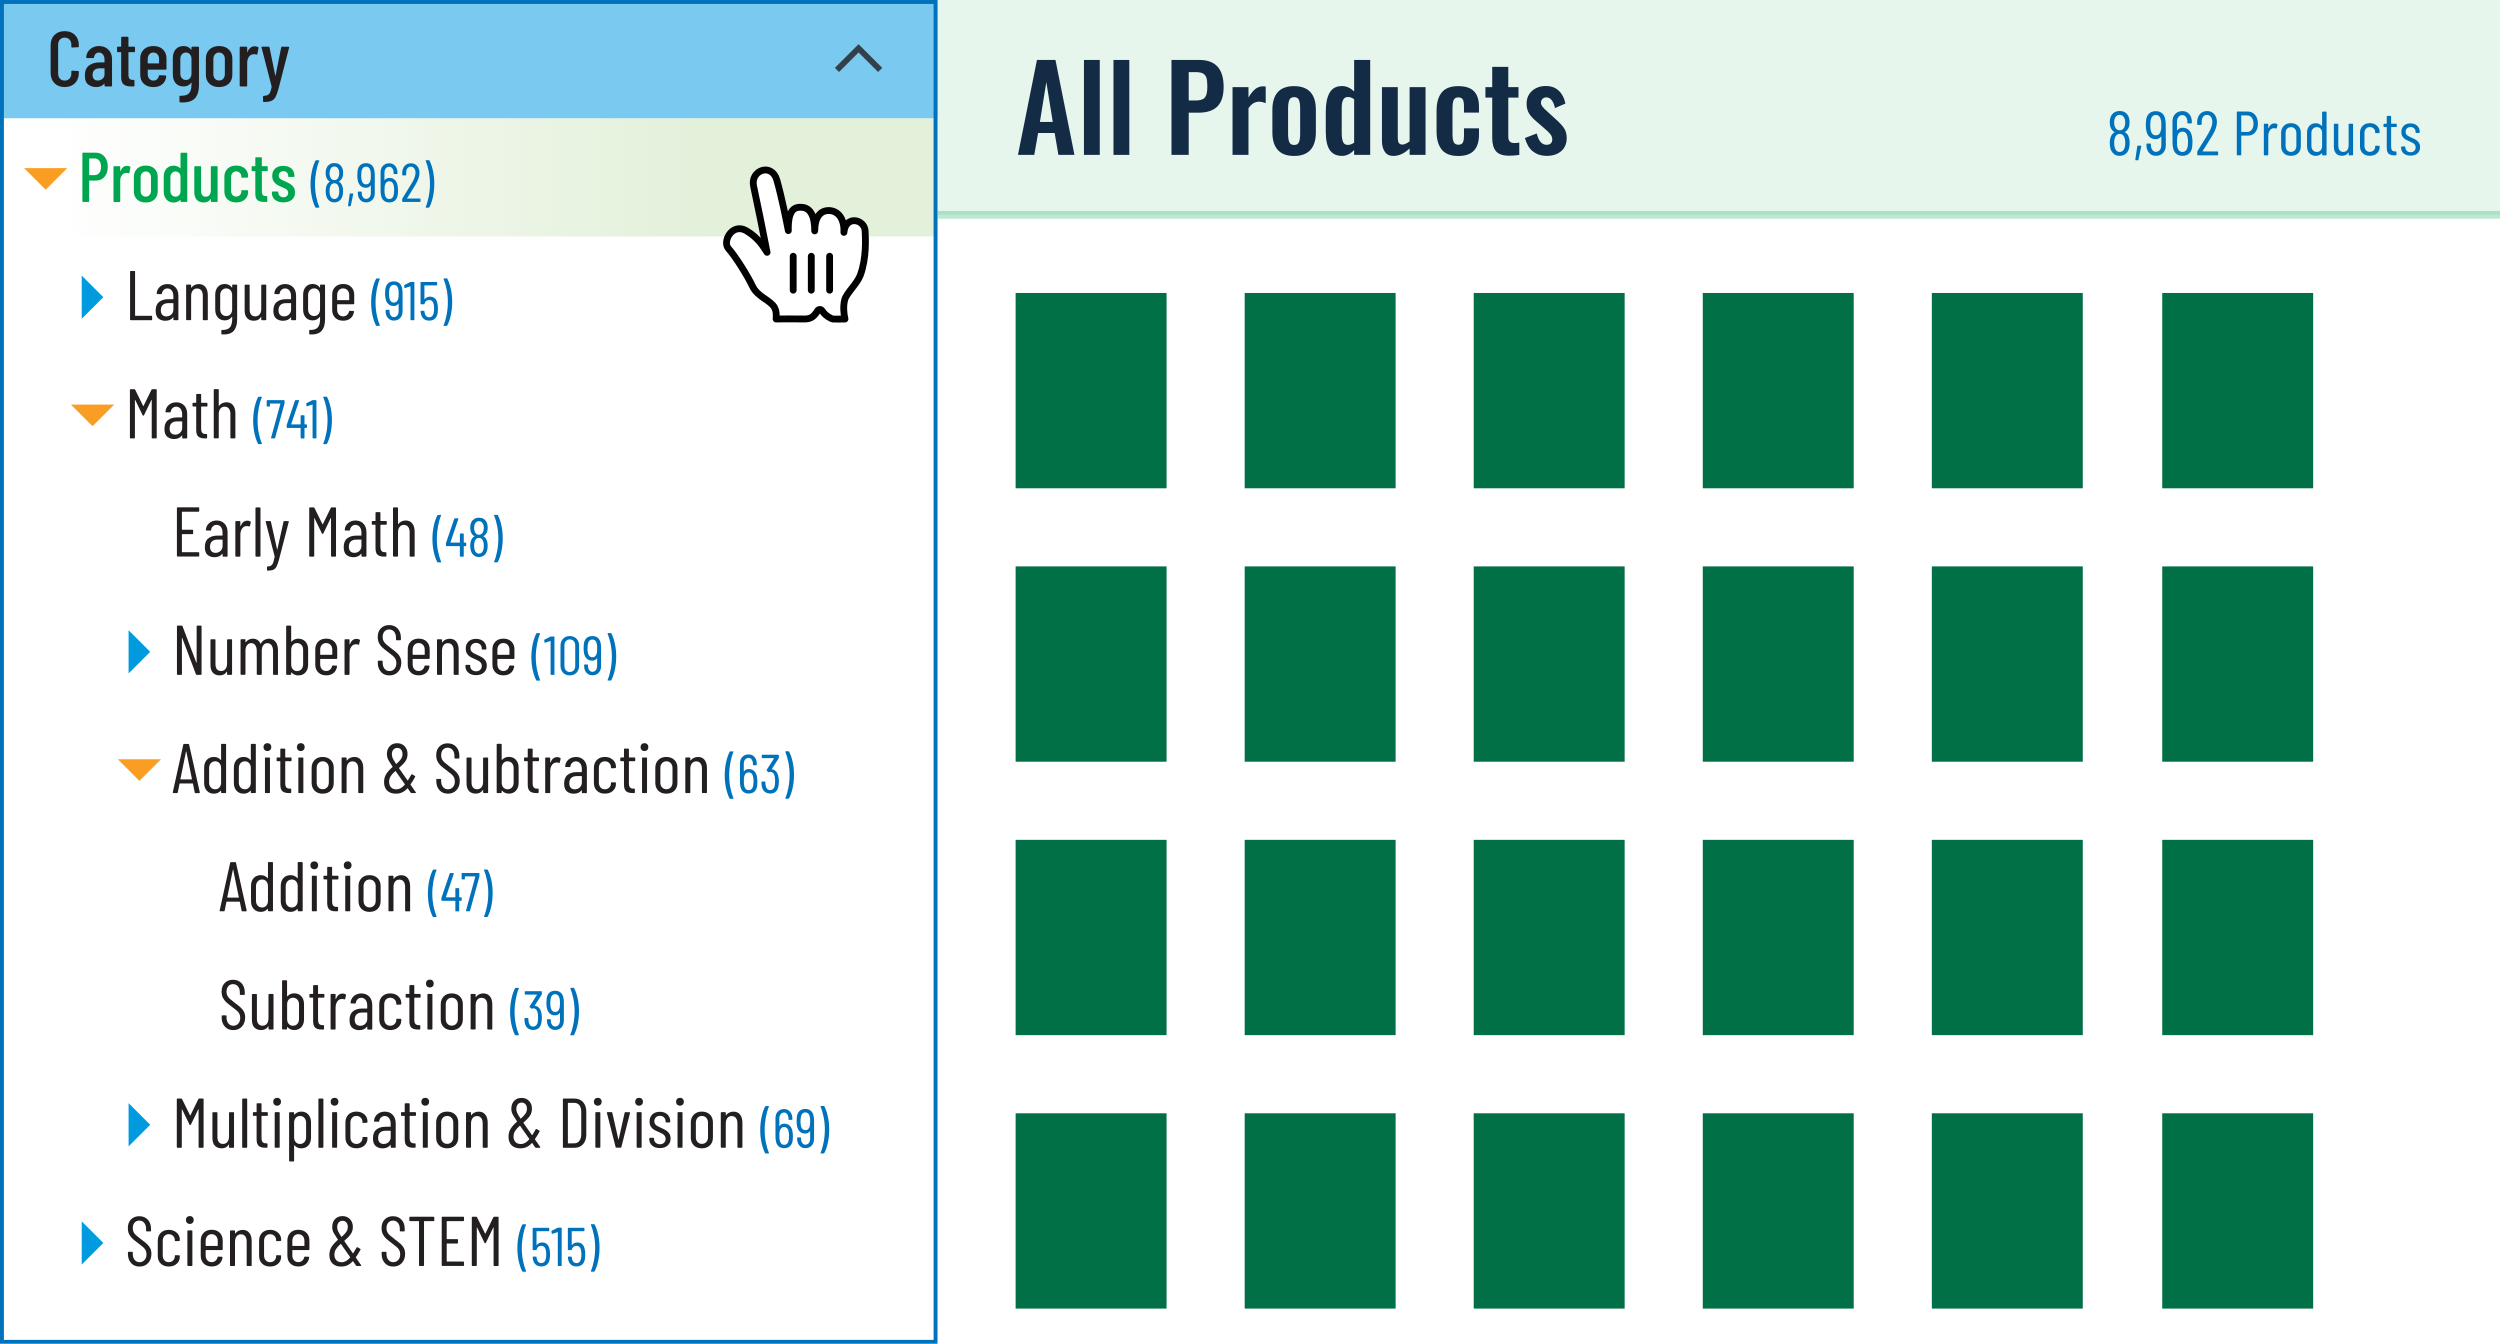 <?xml version="1.0" encoding="UTF-8"?><svg xmlns="http://www.w3.org/2000/svg" xmlns:xlink="http://www.w3.org/1999/xlink" viewBox="0 0 640 344"><defs><style>.cls-1{opacity:.1;}.cls-1,.cls-2{fill:#00a64f;}.cls-3{fill:url(#linear-gradient);}.cls-4{fill:#f99d23;}.cls-5{fill:#027046;}.cls-6{fill:#0071bb;}.cls-7,.cls-8{fill:#fff;}.cls-9{fill:#009bdf;}.cls-10{fill:#132b45;}.cls-11{fill:#231f20;}.cls-12{fill:#79c9f1;}.cls-13{opacity:.8;stroke:#231f20;stroke-width:1.5px;}.cls-13,.cls-14{stroke-miterlimit:10;}.cls-13,.cls-14,.cls-15{fill:none;}.cls-8,.cls-15{stroke:#010101;stroke-linecap:round;stroke-linejoin:round;stroke-width:1.75px;}.cls-14{opacity:.25;stroke:#00a64f;stroke-width:2px;}</style><linearGradient id="linear-gradient" x1="0" y1="45.4" x2="240" y2="45.4" gradientUnits="userSpaceOnUse"><stop offset=".05" stop-color="#e3f0da" stop-opacity="0"/><stop offset=".75" stop-color="#e3f0da"/></linearGradient></defs><g id="Text"><rect class="cls-7" width="640" height="344"/><rect class="cls-1" x="240" width="400" height="55"/><rect class="cls-7" width="240" height="344"/><rect class="cls-3" y="30.27" width="240" height="30.27"/><rect class="cls-12" width="240" height="30.27"/><g><path class="cls-11" d="m13.95,21.3c-.66-.66-.99-1.54-.99-2.63v-7.1c0-1.09.33-1.97.99-2.62.66-.65,1.53-.98,2.61-.98s1.97.33,2.63.98.99,1.53.99,2.62v.32c0,.13-.07.2-.2.2l-1.52.08c-.13,0-.2-.07-.2-.2v-.52c0-.55-.16-.99-.47-1.32-.31-.33-.72-.5-1.23-.5s-.91.17-1.22.5-.46.77-.46,1.32v7.36c0,.55.15.99.46,1.32s.71.5,1.22.5.92-.17,1.23-.5c.31-.33.47-.77.47-1.32v-.52c0-.13.07-.2.2-.2l1.52.08c.13,0,.2.07.2.2v.3c0,1.09-.33,1.97-.99,2.63s-1.54.99-2.63.99-1.95-.33-2.61-.99Z"/><path class="cls-11" d="m27.75,12.71c.62.61.93,1.42.93,2.42v6.8c0,.13-.07.2-.2.2h-1.52c-.13,0-.2-.07-.2-.2v-.44s0-.05-.03-.06c-.02-.01-.04,0-.07.02-.47.56-1.15.84-2.06.84-.76,0-1.43-.22-2.01-.65-.58-.43-.87-1.2-.87-2.31s.35-2.01,1.05-2.55,1.62-.81,2.75-.81h1.16c.05,0,.08-.03.08-.08v-.58c0-.56-.13-1.01-.4-1.35s-.61-.51-1.04-.51c-.33,0-.61.11-.84.34s-.36.52-.4.88c0,.13-.07.2-.2.2h-1.62c-.13,0-.2-.07-.2-.2.07-.85.41-1.55,1.02-2.08s1.37-.8,2.28-.8c.97,0,1.77.31,2.39.92Zm-1.51,7.46c.35-.29.52-.71.52-1.24v-1.36c0-.05-.03-.08-.08-.08h-1.22c-.53,0-.96.14-1.28.43-.32.29-.48.7-.48,1.25,0,.48.12.84.36,1.08s.56.36.96.36c.47,0,.87-.15,1.22-.44Z"/><path class="cls-11" d="m34.36,13.35h-1.4c-.05,0-.08.03-.08.08v5.62c0,.53.09.9.28,1.11.19.21.48.3.88.29h.18c.13,0,.2.07.2.2v1.28c0,.13-.07.2-.2.2h-.62c-.85,0-1.5-.17-1.93-.5-.43-.33-.65-.97-.65-1.9v-6.3c0-.05-.03-.08-.08-.08h-.78c-.13,0-.2-.07-.2-.2v-1c0-.13.07-.2.2-.2h.78c.05,0,.08-.03.08-.08v-2.26c0-.13.07-.2.2-.2h1.46c.13,0,.2.07.2.2v2.26c0,.05.03.08.08.08h1.4c.13,0,.2.07.2.2v1c0,.13-.07.2-.2.2Z"/><path class="cls-11" d="m42.42,17.83h-4.52c-.05,0-.08.03-.08.08v1.08c0,.48.13.87.4,1.18s.61.46,1.04.46c.37,0,.69-.11.94-.34.25-.23.41-.52.48-.88.04-.11.11-.16.22-.16l1.48.08c.07,0,.12.02.15.06.03.04.04.09.03.14-.09.87-.42,1.54-.99,2.03-.57.49-1.34.73-2.31.73-1.03,0-1.84-.29-2.45-.86s-.91-1.34-.91-2.3v-4.16c0-.95.3-1.71.91-2.3s1.42-.88,2.45-.88,1.86.29,2.46.88.9,1.35.9,2.3v2.66c0,.13-.07.2-.2.2Zm-4.2-3.92c-.27.31-.4.7-.4,1.18v1.06c0,.05.03.08.08.08h2.74c.05,0,.08-.03.08-.08v-1.06c0-.48-.13-.87-.4-1.18s-.62-.46-1.06-.46-.77.15-1.04.46Z"/><path class="cls-11" d="m49.22,11.95h1.52c.13,0,.2.07.2.2v9.68c0,1.4-.32,2.48-.96,3.25-.64.77-1.74,1.15-3.3,1.15l-.54-.02c-.13-.01-.2-.09-.2-.22v-1.28c0-.13.07-.2.22-.2,1.09.04,1.84-.18,2.25-.65.41-.47.61-1.21.61-2.21v-.42s0-.04-.03-.05c-.02,0-.04,0-.07.03-.45.61-1.1.92-1.94.92s-1.56-.28-2.03-.85c-.47-.57-.71-1.34-.71-2.31v-4c0-.99.24-1.76.72-2.33.48-.57,1.15-.85,2.02-.85s1.51.31,1.94.92c.03.03.05.03.07.02.02-.01.03-.03.03-.06v-.52c0-.13.07-.2.2-.2Zm-.59,8.07c.26-.3.39-.69.39-1.17v-3.76c0-.48-.13-.87-.39-1.18s-.6-.46-1.03-.46-.77.15-1.04.46-.4.7-.4,1.18v3.76c0,.48.13.87.4,1.17.27.3.61.45,1.04.45s.77-.15,1.03-.45Z"/><path class="cls-11" d="m53.61,21.42c-.61-.58-.91-1.35-.91-2.31v-4.14c0-.95.31-1.71.92-2.3s1.43-.88,2.46-.88,1.87.29,2.48.88.92,1.35.92,2.3v4.14c0,.96-.31,1.73-.92,2.31s-1.44.87-2.48.87-1.86-.29-2.47-.87Zm3.53-1.26c.28-.3.42-.7.42-1.19v-3.88c0-.48-.14-.87-.42-1.18s-.63-.46-1.06-.46-.78.15-1.05.46-.41.7-.41,1.18v3.88c0,.49.14.89.41,1.19s.62.45,1.05.45.78-.15,1.06-.45Z"/><path class="cls-11" d="m66.08,12.07c.09.05.13.14.1.26l-.3,1.52c-.01.12-.09.16-.24.12-.17-.07-.36-.1-.56-.1-.08,0-.2.01-.36.04-.41.04-.76.27-1.03.68s-.41.91-.41,1.5v5.84c0,.13-.07.2-.2.2h-1.52c-.13,0-.2-.07-.2-.2v-9.78c0-.13.07-.2.2-.2h1.52c.13,0,.2.07.2.2v1.16s.01.06.03.07.04,0,.05-.05c.39-.99,1.01-1.48,1.86-1.48.33,0,.62.07.86.22Z"/><path class="cls-11" d="m67.38,26.05s-.04-.09-.04-.14v-1.18c0-.13.07-.2.2-.2.43-.01.76-.08,1.01-.2s.45-.35.6-.68c.15-.33.28-.82.39-1.46l-.02-.1-2.56-9.92-.02-.06c0-.11.07-.16.2-.16h1.64c.13,0,.21.06.22.18l1.46,7.22s.03.06.04.06c.01,0,.03-.02.04-.06l1.44-7.22c.03-.12.1-.18.22-.18l1.66.02c.07,0,.12.02.15.06s.04.09,0,.16l-2.74,10.64c-.25.92-.51,1.6-.76,2.05-.25.45-.6.76-1.05.95-.45.19-1.08.28-1.91.28h-.1s-.05-.02-.08-.06Z"/></g><g><path class="cls-2" d="m26.74,40.08c.57.67.85,1.54.85,2.62s-.28,1.91-.83,2.56c-.55.65-1.28.97-2.18.97h-1.69s-.07.02-.07.07v5.22c0,.12-.06.18-.18.18h-1.37c-.12,0-.18-.06-.18-.18v-12.26c0-.12.06-.18.18-.18h3.22c.92,0,1.67.33,2.24,1Zm-1.32,4.19c.3-.38.45-.89.45-1.54s-.15-1.18-.45-1.58c-.3-.39-.7-.58-1.19-.58h-1.33s-.07.02-.07.07v4.12s.02.07.07.07h1.33c.49,0,.89-.19,1.19-.57Z"/><path class="cls-2" d="m33.3,42.65c.08.05.11.13.09.23l-.27,1.37c-.01.11-.08.14-.22.11-.16-.06-.32-.09-.5-.09-.07,0-.18.01-.32.04-.37.04-.68.24-.93.61s-.37.82-.37,1.35v5.26c0,.12-.06.18-.18.18h-1.37c-.12,0-.18-.06-.18-.18v-8.8c0-.12.06-.18.18-.18h1.37c.12,0,.18.06.18.18v1.04s0,.06.03.06c.02,0,.03,0,.04-.04.35-.89.91-1.33,1.67-1.33.3,0,.56.07.77.2Z"/><path class="cls-2" d="m35.09,51.06c-.55-.52-.82-1.21-.82-2.08v-3.73c0-.85.28-1.54.83-2.07.55-.53,1.29-.79,2.21-.79s1.68.26,2.23.79.83,1.22.83,2.07v3.73c0,.86-.28,1.56-.83,2.08-.55.52-1.3.78-2.23.78s-1.68-.26-2.22-.78Zm3.18-1.13c.25-.27.38-.63.38-1.07v-3.49c0-.43-.13-.79-.38-1.06-.25-.28-.57-.41-.95-.41s-.7.14-.95.41c-.25.28-.37.63-.37,1.06v3.49c0,.44.12.8.37,1.07.25.27.56.41.95.41s.7-.13.95-.41Z"/><path class="cls-2" d="m46.39,39.1h1.37c.12,0,.18.06.18.18v12.24c0,.12-.06.18-.18.18h-1.37c-.12,0-.18-.06-.18-.18v-.29s0-.04-.03-.05c-.02-.01-.04,0-.06.02-.23.22-.49.38-.77.49-.29.11-.58.16-.86.16-.79,0-1.42-.26-1.88-.78-.46-.52-.69-1.21-.69-2.06v-3.74c0-.89.23-1.59.69-2.1s1.09-.76,1.88-.76c.29,0,.58.05.86.16.29.11.55.27.77.49.02.02.04.03.06.02.02-.01.03-.03.03-.05v-3.73c0-.12.06-.18.18-.18Zm-.6,10.92c.23-.22.38-.51.42-.87v-4.05c-.05-.36-.19-.65-.42-.87-.23-.22-.52-.33-.86-.33-.38,0-.7.14-.94.41-.25.28-.37.63-.37,1.06v3.51c0,.43.12.79.37,1.06.25.28.56.41.94.41.34,0,.62-.11.86-.33Z"/><path class="cls-2" d="m54.16,42.54h1.37c.12,0,.18.06.18.18v8.8c0,.12-.06.18-.18.18h-1.37c-.12,0-.18-.06-.18-.18v-.52s0-.05-.03-.05c-.02,0-.04.01-.06.04-.36.56-.94.85-1.73.85-.72,0-1.3-.22-1.75-.66-.44-.44-.67-1.11-.67-2.01v-6.44c0-.12.06-.18.18-.18h1.37c.12,0,.18.06.18.18v6.07c0,1.03.41,1.55,1.22,1.55.41,0,.72-.15.95-.44.22-.29.33-.7.33-1.22v-5.96c0-.12.06-.18.18-.18Z"/><path class="cls-2" d="m58.26,51.07c-.55-.52-.82-1.21-.82-2.09v-3.73c0-.85.27-1.54.82-2.07s1.28-.79,2.21-.79c.61,0,1.15.12,1.61.35.46.23.82.55,1.06.95s.37.85.37,1.36v.23c0,.12-.06.18-.18.18l-1.37.05c-.12,0-.18-.06-.18-.18v-.18c0-.35-.13-.65-.38-.9s-.56-.38-.94-.38-.7.14-.94.41c-.24.28-.36.63-.36,1.06v3.51c0,.43.12.79.36,1.06.24.28.55.41.94.41s.68-.13.94-.38c.25-.25.38-.55.38-.9v-.18c0-.12.06-.18.18-.18l1.37.02c.12,0,.18.06.18.18v.27c0,.78-.28,1.42-.83,1.92s-1.29.75-2.21.75-1.66-.26-2.21-.77Z"/><path class="cls-2" d="m68.37,43.8h-1.26s-.07.02-.07.07v5.06c0,.48.08.81.25,1,.17.19.43.27.79.26h.16c.12,0,.18.06.18.18v1.15c0,.12-.06.18-.18.18h-.56c-.77,0-1.35-.15-1.74-.45-.39-.3-.58-.87-.58-1.71v-5.67s-.02-.07-.07-.07h-.7c-.12,0-.18-.06-.18-.18v-.9c0-.12.06-.18.18-.18h.7s.07-.02.07-.07v-2.03c0-.12.06-.18.18-.18h1.31c.12,0,.18.06.18.18v2.03s.02.07.07.07h1.26c.12,0,.18.06.18.18v.9c0,.12-.06.18-.18.18Z"/><path class="cls-2" d="m70.39,51.15c-.52-.44-.78-1.03-.78-1.77v-.16c0-.12.06-.18.18-.18h1.28c.12,0,.18.06.18.18v.13c0,.32.13.6.38.82.25.22.56.33.94.33s.65-.11.87-.32.33-.49.33-.83c0-.26-.08-.49-.23-.67-.16-.18-.34-.32-.55-.42-.21-.1-.53-.24-.96-.42-.47-.2-.85-.4-1.16-.59-.31-.19-.58-.47-.82-.83-.24-.36-.36-.82-.36-1.37,0-.82.25-1.45.76-1.91.51-.46,1.2-.68,2.06-.68s1.59.23,2.1.7.77,1.1.77,1.91v.05c0,.12-.06.18-.18.18h-1.24c-.12,0-.18-.06-.18-.18v-.13c0-.32-.11-.6-.34-.83-.23-.23-.52-.34-.88-.34s-.67.11-.88.34c-.22.23-.32.5-.32.83,0,.25.07.46.22.63s.32.3.52.41.53.25.97.44c.49.22.9.42,1.22.62s.61.48.86.84c.25.36.37.81.37,1.35,0,.78-.27,1.4-.8,1.85s-1.26.68-2.17.68-1.61-.22-2.13-.66Z"/><path class="cls-6" d="m80.73,53.06c-.36-.71-.66-1.58-.89-2.62-.23-1.04-.34-2.14-.34-3.28s.12-2.3.35-3.36c.23-1.06.54-1.96.91-2.67.04-.07.09-.1.17-.1h.69s.08.02.11.05c.02.03.03.07,0,.1-.32.74-.58,1.63-.78,2.69s-.31,2.15-.31,3.28.1,2.18.31,3.21.47,1.91.78,2.64v.06c.01.08-.03.11-.11.11h-.71c-.07,0-.13-.03-.17-.1Z"/><path class="cls-6" d="m86.78,46.55c.35.18.59.44.74.8.21.46.31,1,.31,1.62,0,.51-.07.96-.2,1.33-.16.48-.42.85-.77,1.11s-.78.4-1.27.4-.89-.13-1.24-.39c-.35-.26-.61-.63-.78-1.11-.13-.41-.2-.86-.2-1.36,0-.6.09-1.1.27-1.51.16-.39.42-.69.78-.9.04-.03.04-.06,0-.08-.31-.16-.56-.41-.74-.76-.21-.39-.31-.87-.31-1.43s.1-1.04.31-1.43c.18-.35.43-.61.76-.81.33-.19.71-.29,1.15-.29s.82.09,1.15.27c.33.18.58.45.76.79.22.39.34.88.34,1.47s-.1,1.02-.29,1.39c-.19.34-.44.61-.76.78-.05.03-.05.06,0,.08Zm-2.42-2.18c0,.42.08.77.22,1.05.21.46.54.69,1.01.69.25,0,.47-.07.65-.2.18-.13.32-.31.41-.55.13-.28.2-.62.2-1.01,0-.45-.08-.8-.24-1.06-.21-.44-.55-.66-1.02-.66s-.82.23-1.02.7c-.14.28-.21.62-.21,1.04Zm2.49,4.55c0-.49-.07-.89-.2-1.2-.2-.54-.55-.81-1.06-.81-.25,0-.47.07-.65.22-.18.15-.32.36-.41.64-.11.31-.17.69-.17,1.15,0,.38.04.72.13,1.02.08.32.22.56.41.74.19.18.42.27.69.27s.52-.09.72-.27c.2-.18.34-.44.43-.78.08-.3.11-.63.11-.98Z"/><path class="cls-6" d="m89.13,52.76s-.04-.07-.03-.11l.43-3c0-.08.06-.13.14-.13h.63c.1,0,.14.05.13.15l-.63,3c0,.08-.06.13-.15.13h-.42s-.07-.01-.1-.04Z"/><path class="cls-6" d="m95.94,49.42c0,.73-.21,1.31-.62,1.74s-.95.65-1.62.65c-.61,0-1.11-.22-1.5-.66s-.59-1.02-.59-1.74v-.22c0-.09.05-.14.14-.14h.71c.09,0,.14.05.14.14v.2c0,.45.11.81.32,1.1.21.29.48.43.78.43.37,0,.67-.14.9-.42.22-.28.34-.65.34-1.11v-1.88s0-.03-.02-.04-.03,0-.05.02c-.13.19-.3.33-.5.43-.21.1-.43.15-.69.15-.57,0-1.04-.17-1.4-.52-.36-.35-.6-.82-.7-1.43-.08-.37-.11-.79-.11-1.25,0-.4.02-.75.06-1.04.07-.66.3-1.17.68-1.53s.88-.53,1.5-.53c.58,0,1.05.16,1.43.49.37.33.61.81.7,1.44.07.3.1.67.1,1.11v4.59Zm-1.08-3.32c.06-.3.08-.68.08-1.15,0-.44-.02-.8-.07-1.09-.16-.8-.55-1.2-1.16-1.2-.32,0-.58.11-.78.32-.2.21-.33.53-.4.95-.05.37-.07.71-.07,1.02,0,.42.04.82.13,1.2.08.35.21.61.4.78.19.18.43.27.72.27.61,0,.99-.37,1.15-1.11Z"/><path class="cls-6" d="m101.9,48.72c0,.4-.02.75-.06,1.04-.08.66-.3,1.17-.68,1.53-.38.35-.88.53-1.5.53-.58,0-1.05-.16-1.43-.49s-.61-.81-.7-1.44c-.07-.3-.1-.67-.1-1.11v-4.59c-.01-.73.19-1.31.6-1.74.41-.43.95-.65,1.62-.65.61,0,1.11.22,1.5.66.4.44.6,1.02.6,1.74v.22c0,.09-.05.14-.14.14h-.71c-.09,0-.14-.05-.14-.14v-.2c0-.45-.11-.81-.32-1.1s-.48-.43-.78-.43c-.37,0-.67.14-.9.42-.22.28-.34.65-.34,1.11v1.88s0,.03.02.04c.01,0,.03,0,.05-.02.13-.19.3-.33.5-.43.21-.1.43-.15.69-.15.57,0,1.04.17,1.4.52.36.35.6.82.7,1.43.08.37.11.79.11,1.25Zm-.99-.07c0-.43-.04-.83-.13-1.2-.07-.35-.21-.61-.4-.78-.19-.18-.43-.27-.72-.27-.61,0-.99.37-1.15,1.11-.06.3-.08.68-.08,1.15,0,.44.02.8.07,1.09.16.8.55,1.2,1.16,1.2.32,0,.58-.11.78-.32.2-.21.33-.53.4-.95.05-.37.07-.71.07-1.02Z"/><path class="cls-6" d="m104.18,50.81s.02.02.04.02h3.29c.09,0,.14.05.14.14v.59c0,.09-.05.14-.14.14h-4.4c-.09,0-.14-.05-.14-.14v-.63c0-.08.02-.14.06-.18.29-.46.45-.72.49-.78.82-1.3,1.47-2.35,1.95-3.16.6-1.03.9-1.88.9-2.55,0-.49-.11-.87-.34-1.16-.22-.29-.52-.43-.88-.43s-.64.14-.86.43c-.22.29-.32.66-.31,1.13v.53c0,.09-.05.14-.14.14h-.73c-.09,0-.14-.05-.14-.14v-.56c.02-.72.23-1.3.64-1.74.41-.44.94-.66,1.59-.66s1.18.23,1.58.68c.4.45.6,1.05.6,1.79,0,.88-.33,1.87-.99,2.97-.34.57-.81,1.33-1.41,2.3l-.78,1.25s0,.04,0,.05Z"/><path class="cls-6" d="m109.95,41.12c.36.7.66,1.57.89,2.62s.34,2.14.34,3.29-.12,2.31-.35,3.38-.54,1.95-.91,2.65c-.04.06-.09.1-.17.1h-.67s-.08-.02-.1-.05c-.02-.03-.03-.07,0-.11.32-.75.58-1.64.78-2.69.21-1.05.31-2.14.31-3.26s-.1-2.18-.31-3.21-.47-1.92-.78-2.67c0,0-.01-.03-.01-.06s.01-.05.04-.07c.02-.02.05-.03.09-.03h.7c.07,0,.13.03.17.1Z"/></g><g><path class="cls-11" d="m33.3,81.79v-12.24c0-.12.06-.18.18-.18h.92c.12,0,.18.06.18.18v11.23s.02.07.07.07h4.12c.12,0,.18.06.18.18v.76c0,.12-.06.18-.18.18h-5.29c-.12,0-.18-.06-.18-.18Z"/><path class="cls-11" d="m44.91,73.53c.5.55.76,1.27.76,2.19v6.07c0,.12-.06.18-.18.18h-.92c-.12,0-.18-.06-.18-.18v-.54s0-.04-.03-.04c-.02,0-.04,0-.06.03-.44.59-1.11.88-2,.88-.66,0-1.23-.19-1.72-.57-.49-.38-.73-1.05-.73-2.01,0-1.02.29-1.77.88-2.24s1.36-.71,2.32-.71h1.26s.07-.02.07-.07v-.7c0-.6-.14-1.08-.41-1.44-.28-.36-.65-.54-1.12-.54-.36,0-.67.12-.93.36-.26.24-.41.55-.46.92,0,.12-.06.18-.18.18l-1.01-.02c-.06,0-.1-.02-.13-.05s-.04-.08-.03-.13c.06-.71.35-1.28.86-1.72.52-.44,1.15-.66,1.91-.66.84,0,1.51.27,2.02.82Zm-1.06,6.98c.36-.32.54-.76.54-1.32v-1.51s-.02-.07-.07-.07h-1.28c-.58,0-1.03.15-1.37.46-.34.31-.5.76-.5,1.36,0,.53.13.92.39,1.18.26.26.6.39,1.02.39.49,0,.92-.16,1.28-.48Z"/><path class="cls-11" d="m52.6,73.49c.4.5.6,1.21.6,2.11v6.19c0,.12-.06.18-.18.18h-.92c-.12,0-.18-.06-.18-.18v-6.08c0-.59-.13-1.04-.39-1.37-.26-.32-.62-.49-1.07-.49-.48,0-.86.17-1.12.52-.27.35-.41.82-.41,1.42v5.99c0,.12-.06.18-.18.18h-.92c-.12,0-.18-.06-.18-.18v-8.75c0-.12.06-.18.18-.18h.92c.12,0,.18.06.18.18v.58s.01.04.04.05.04,0,.05-.04c.22-.3.49-.52.82-.67s.68-.23,1.05-.23c.73,0,1.3.25,1.7.76Z"/><path class="cls-11" d="m59.61,72.86h.92c.12,0,.18.06.18.18v8.75c0,1.28-.3,2.26-.89,2.92-.59.67-1.59.97-2.98.91-.12-.01-.18-.08-.18-.2v-.77c0-.12.06-.18.18-.18.96.02,1.63-.2,2.02-.66s.58-1.17.58-2.13v-.54s0-.04-.03-.05c-.02-.01-.04,0-.06.02-.2.3-.47.53-.78.68-.32.16-.66.23-1.02.23-.76,0-1.35-.25-1.79-.76-.44-.5-.66-1.17-.66-2v-3.8c0-.84.22-1.51.66-2.01.44-.5,1.03-.75,1.79-.75.36,0,.7.08,1.02.22.32.15.58.38.78.68.02.04.04.05.06.04.02,0,.03-.03.03-.06v-.56c0-.12.06-.18.18-.18Zm-.6,7.57c.28-.32.42-.73.42-1.23v-3.64c0-.52-.14-.93-.42-1.25-.28-.32-.65-.48-1.09-.48s-.83.16-1.12.48c-.29.32-.43.74-.43,1.25v3.64c0,.5.14.92.43,1.23.29.32.66.48,1.12.48s.81-.16,1.09-.48Z"/><path class="cls-11" d="m67.06,72.86h.92c.12,0,.18.06.18.18v8.75c0,.12-.06.18-.18.18h-.92c-.12,0-.18-.06-.18-.18v-.61s0-.05-.03-.05c-.02,0-.04.01-.06.04-.37.62-.97.94-1.8.94-.72,0-1.29-.22-1.72-.66-.43-.44-.64-1.1-.64-1.99v-6.41c0-.12.06-.18.18-.18h.92c.12,0,.18.06.18.18v6.12c0,.6.12,1.05.37,1.36.25.31.6.46,1.07.46s.86-.17,1.12-.52c.27-.35.41-.82.41-1.42v-5.99c0-.12.06-.18.18-.18Z"/><path class="cls-11" d="m75.04,73.53c.5.55.76,1.27.76,2.19v6.07c0,.12-.06.18-.18.18h-.92c-.12,0-.18-.06-.18-.18v-.54s0-.04-.03-.04c-.02,0-.04,0-.06.03-.44.59-1.11.88-2,.88-.66,0-1.23-.19-1.72-.57-.49-.38-.73-1.05-.73-2.01,0-1.02.29-1.77.88-2.24s1.36-.71,2.32-.71h1.26s.07-.02.07-.07v-.7c0-.6-.14-1.08-.41-1.44-.28-.36-.65-.54-1.12-.54-.36,0-.67.12-.93.36-.26.24-.41.55-.46.92,0,.12-.06.18-.18.18l-1.01-.02c-.06,0-.1-.02-.13-.05s-.04-.08-.03-.13c.06-.71.35-1.28.86-1.72.52-.44,1.15-.66,1.91-.66.84,0,1.51.27,2.02.82Zm-1.06,6.98c.36-.32.54-.76.54-1.32v-1.51s-.02-.07-.07-.07h-1.28c-.58,0-1.03.15-1.37.46-.34.31-.5.76-.5,1.36,0,.53.13.92.39,1.18.26.26.6.39,1.02.39.49,0,.92-.16,1.28-.48Z"/><path class="cls-11" d="m82.11,72.86h.92c.12,0,.18.06.18.18v8.75c0,1.28-.3,2.26-.89,2.92-.59.67-1.59.97-2.98.91-.12-.01-.18-.08-.18-.2v-.77c0-.12.06-.18.18-.18.96.02,1.63-.2,2.02-.66s.58-1.17.58-2.13v-.54s0-.04-.03-.05c-.02-.01-.04,0-.06.02-.2.3-.47.53-.78.68-.32.16-.66.23-1.02.23-.76,0-1.35-.25-1.79-.76-.44-.5-.66-1.17-.66-2v-3.8c0-.84.22-1.51.66-2.01.44-.5,1.03-.75,1.79-.75.36,0,.7.08,1.02.22.32.15.58.38.78.68.02.04.04.05.06.04.02,0,.03-.03.03-.06v-.56c0-.12.06-.18.18-.18Zm-.6,7.57c.28-.32.42-.73.42-1.23v-3.64c0-.52-.14-.93-.42-1.25-.28-.32-.65-.48-1.09-.48s-.83.16-1.12.48c-.29.32-.43.74-.43,1.25v3.64c0,.5.14.92.43,1.23.29.32.66.48,1.12.48s.81-.16,1.09-.48Z"/><path class="cls-11" d="m90.48,77.9h-4.1s-.07.02-.07.07v1.31c0,.5.14.92.42,1.23.28.32.65.48,1.11.48.38,0,.71-.12.98-.35.27-.23.45-.54.53-.91.04-.11.1-.16.2-.16l.9.04s.09.02.13.05c.04.04.05.08.04.14-.1.71-.39,1.27-.87,1.68-.49.41-1.12.62-1.9.62-.85,0-1.53-.25-2.04-.76-.51-.5-.77-1.17-.77-2v-3.89c0-.82.25-1.48.77-1.99s1.19-.76,2.04-.76,1.55.25,2.06.76c.51.51.77,1.17.77,1.99v2.25c0,.12-.06.18-.18.18Zm-3.75-3.59c-.28.32-.42.74-.42,1.25v1.21s.02.07.07.07h2.95s.07-.02.07-.07v-1.21c0-.52-.14-.93-.43-1.25-.29-.32-.67-.48-1.13-.48s-.83.16-1.11.48Z"/><path class="cls-6" d="m96.24,83.32c-.36-.71-.66-1.58-.89-2.62-.23-1.04-.34-2.14-.34-3.28s.12-2.3.35-3.36c.23-1.06.54-1.96.91-2.67.04-.07.09-.1.17-.1h.69s.08.02.1.05c.02.03.03.07,0,.1-.32.74-.58,1.63-.78,2.69s-.31,2.15-.31,3.28.1,2.18.31,3.21.47,1.91.78,2.64v.06c.01.08-.03.11-.11.11h-.71c-.08,0-.13-.03-.17-.1Z"/><path class="cls-6" d="m103.06,79.68c0,.73-.21,1.31-.62,1.74-.41.43-.95.65-1.62.65-.61,0-1.11-.22-1.51-.66-.4-.44-.59-1.02-.59-1.74v-.22c0-.09.05-.14.14-.14h.71c.09,0,.14.05.14.14v.2c0,.45.11.81.32,1.1.21.29.48.43.78.43.37,0,.67-.14.9-.42s.34-.65.34-1.11v-1.88s0-.03-.02-.04c-.01,0-.03,0-.05.02-.13.19-.3.33-.5.43-.21.1-.43.15-.69.15-.57,0-1.04-.17-1.4-.52-.36-.35-.6-.82-.7-1.43-.08-.37-.11-.79-.11-1.25,0-.4.02-.75.06-1.04.08-.66.3-1.17.68-1.53.38-.35.88-.53,1.51-.53.58,0,1.05.16,1.43.49.37.33.61.81.7,1.44.06.3.1.67.1,1.11v4.59Zm-1.08-3.32c.06-.3.08-.68.08-1.15,0-.44-.02-.8-.07-1.09-.16-.8-.55-1.2-1.16-1.2-.32,0-.58.11-.78.32-.2.21-.33.53-.4.95-.05.37-.07.71-.07,1.02,0,.42.04.82.13,1.2.07.35.21.61.4.78.19.18.43.27.72.27.61,0,.99-.37,1.15-1.11Z"/><path class="cls-6" d="m105.18,72.17h.76c.09,0,.14.05.14.14v9.52c0,.09-.05.14-.14.14h-.71c-.09,0-.14-.05-.14-.14v-8.48s0-.03-.02-.04c-.01,0-.03,0-.05,0l-1.32.43h-.04c-.07.01-.11-.03-.13-.11l-.07-.52v-.03s.03-.09.1-.14l1.44-.73c.06-.03.12-.04.18-.04Z"/><path class="cls-6" d="m112.11,78.98c0,.42-.03.81-.08,1.16-.09.63-.32,1.1-.69,1.44s-.86.5-1.46.5-1.09-.16-1.46-.49c-.37-.33-.6-.82-.71-1.47l-.04-.42v-.03c0-.07.04-.11.13-.11h.71c.09,0,.14.05.15.14l.04.34c.15.78.54,1.18,1.18,1.18.3,0,.55-.1.74-.29.2-.19.33-.47.41-.83.06-.3.1-.67.1-1.12s-.04-.87-.13-1.2c-.17-.65-.54-.98-1.12-.98-.64,0-1.05.32-1.2.97-.03.08-.08.13-.15.13h-.73c-.09,0-.14-.05-.14-.14v-5.43c0-.09.05-.14.14-.14h3.96c.09,0,.14.05.14.14v.59c0,.09-.05.14-.14.14h-3.05s-.06.02-.06.06v3.47s0,.03,0,.04c.01,0,.03,0,.05-.01.15-.22.35-.39.59-.51.25-.12.53-.17.83-.17.49,0,.9.15,1.22.45.32.3.53.73.63,1.29.09.35.14.79.14,1.34Z"/><path class="cls-6" d="m114.53,71.38c.36.7.66,1.57.89,2.62s.34,2.14.34,3.29-.12,2.31-.35,3.38-.54,1.95-.91,2.65c-.04.06-.09.1-.17.1h-.67s-.08-.02-.1-.05c-.02-.03-.03-.07,0-.11.32-.75.58-1.64.78-2.69.21-1.05.31-2.14.31-3.26s-.1-2.18-.31-3.21-.47-1.92-.78-2.67c0,0-.01-.03-.01-.06s.01-.05.04-.07c.02-.02.05-.03.09-.03h.7c.07,0,.13.03.17.1Z"/></g><g><path class="cls-11" d="m39,99.63h.94c.12,0,.18.06.18.18v12.24c0,.12-.06.18-.18.18h-.92c-.12,0-.18-.06-.18-.18v-9.65s0-.05-.03-.05c-.02,0-.04.01-.06.04l-1.87,3.89c-.04.08-.1.13-.18.13-.1,0-.16-.04-.2-.13l-1.87-3.87s-.04-.04-.06-.04c-.02,0-.03.02-.03.05v9.63c0,.12-.06.18-.18.18h-.92c-.12,0-.18-.06-.18-.18v-12.24c0-.12.06-.18.18-.18h.94c.11,0,.18.04.22.13l2.05,4.16s.03.04.05.04.04-.01.05-.04l2.03-4.16c.04-.08.11-.13.22-.13Z"/><path class="cls-11" d="m47.16,103.8c.5.55.76,1.27.76,2.19v6.07c0,.12-.06.18-.18.18h-.92c-.12,0-.18-.06-.18-.18v-.54s0-.04-.03-.04c-.02,0-.04,0-.06.03-.44.59-1.11.88-2,.88-.66,0-1.23-.19-1.72-.57-.49-.38-.73-1.05-.73-2.01,0-1.02.29-1.77.88-2.24s1.36-.71,2.32-.71h1.26s.07-.02.07-.07v-.7c0-.6-.14-1.08-.41-1.44-.28-.36-.65-.54-1.12-.54-.36,0-.67.12-.93.36-.26.24-.41.55-.46.92,0,.12-.06.18-.18.18l-1.01-.02c-.06,0-.1-.02-.13-.05s-.04-.08-.03-.13c.06-.71.35-1.28.86-1.72.52-.44,1.15-.66,1.91-.66.84,0,1.51.27,2.02.82Zm-1.06,6.98c.36-.32.54-.76.54-1.32v-1.51s-.02-.07-.07-.07h-1.28c-.58,0-1.03.15-1.37.46-.34.31-.5.76-.5,1.36,0,.53.13.92.39,1.18.26.26.6.39,1.02.39.49,0,.92-.16,1.28-.48Z"/><path class="cls-11" d="m52.93,104.08h-1.37s-.07.02-.07.07v5.51c0,.55.1.93.29,1.14.19.21.49.31.88.3h.18c.12,0,.18.06.18.18v.77c0,.12-.06.18-.18.18h-.45c-.71,0-1.25-.15-1.61-.46-.37-.31-.55-.88-.55-1.74v-5.89s-.02-.07-.07-.07h-.7c-.12,0-.18-.06-.18-.18v-.59c0-.12.06-.18.18-.18h.7s.07-.02.07-.07v-2.02c0-.12.06-.18.18-.18h.9c.12,0,.18.06.18.18v2.02s.02.07.07.07h1.37c.12,0,.18.06.18.18v.59c0,.12-.06.18-.18.18Z"/><path class="cls-11" d="m59.66,103.75c.4.5.6,1.21.6,2.11v6.19c0,.12-.06.18-.18.18h-.92c-.12,0-.18-.06-.18-.18v-6.08c0-.59-.13-1.04-.39-1.37s-.62-.49-1.07-.49c-.48,0-.85.17-1.12.52-.27.35-.4.82-.4,1.42v5.99c0,.12-.06.18-.18.18h-.92c-.12,0-.18-.06-.18-.18v-12.24c0-.12.06-.18.18-.18h.92c.12,0,.18.06.18.18v4.07s.01.04.04.05c.02.01.04,0,.05-.04.22-.3.49-.52.82-.67.33-.15.68-.23,1.05-.23.73,0,1.3.25,1.7.76Z"/><path class="cls-6" d="m66.04,113.59c-.36-.71-.66-1.58-.89-2.62-.23-1.04-.34-2.14-.34-3.28s.12-2.3.35-3.36c.23-1.06.54-1.96.91-2.67.04-.07.09-.1.17-.1h.69s.08.02.1.05c.02.03.03.07,0,.1-.32.74-.58,1.63-.78,2.69s-.31,2.15-.31,3.28.1,2.18.31,3.21.47,1.91.78,2.64v.06c.01.08-.03.11-.11.11h-.71c-.08,0-.13-.03-.17-.1Z"/><path class="cls-6" d="m69.41,112.19s-.03-.07-.02-.11l2.39-8.72s0-.02,0-.04c-.01-.01-.03-.02-.05-.02h-2.56s-.06.02-.06.06v.57c0,.09-.05.14-.14.14h-.55c-.09,0-.14-.05-.14-.14v-1.36c0-.09.05-.14.14-.14h4.28c.09,0,.14.05.14.14v.64s0,.07-.03.17l-2.38,8.72c-.02.08-.07.13-.15.13h-.77s-.08-.01-.1-.04Z"/><path class="cls-6" d="m78.58,108.79v.62c0,.09-.05.14-.14.14h-.43s-.06.02-.06.06v2.49c0,.09-.05.14-.14.14h-.71c-.09,0-.14-.05-.14-.14v-2.49s-.02-.06-.06-.06h-3.37c-.09,0-.14-.05-.14-.14v-.53s0-.09.03-.17l2.1-6.16c.03-.07.08-.11.17-.11h.77c.1,0,.14.05.11.15l-2.02,5.99s0,.04,0,.05c0,.01.02.02.04.02h2.31s.06-.02.06-.06v-2.14c0-.09.05-.14.14-.14h.71c.09,0,.14.05.14.14v2.14s.02.06.06.06h.43c.09,0,.14.05.14.14Z"/><path class="cls-6" d="m80.11,102.43h.76c.09,0,.14.05.14.14v9.52c0,.09-.05.14-.14.14h-.71c-.09,0-.14-.05-.14-.14v-8.48s0-.03-.02-.04c-.01,0-.03,0-.05,0l-1.32.43h-.04c-.07.01-.11-.03-.13-.11l-.07-.52v-.03s.03-.09.1-.14l1.44-.73c.06-.03.12-.04.18-.04Z"/><path class="cls-6" d="m83.74,101.65c.36.7.66,1.57.89,2.62.23,1.04.34,2.14.34,3.29s-.12,2.31-.35,3.38c-.23,1.07-.54,1.95-.91,2.65-.04.06-.09.1-.17.1h-.67s-.08-.02-.11-.05c-.02-.03-.03-.07,0-.11.32-.75.58-1.64.78-2.69.21-1.05.31-2.14.31-3.26s-.1-2.18-.31-3.21c-.21-1.03-.47-1.92-.78-2.67,0,0-.01-.03-.01-.06s.01-.05.03-.07c.02-.02.05-.03.09-.03h.7c.08,0,.13.03.17.1Z"/></g><g><path class="cls-11" d="m50.82,131.01h-4.18s-.07.02-.07.07v4.46s.02.07.07.07h2.63c.12,0,.18.06.18.18v.77c0,.12-.06.18-.18.18h-2.63s-.07.02-.07.07v4.48s.02.07.07.07h4.18c.12,0,.18.06.18.18v.76c0,.12-.06.18-.18.18h-5.35c-.12,0-.18-.06-.18-.18v-12.24c0-.12.06-.18.18-.18h5.35c.12,0,.18.06.18.18v.76c0,.12-.06.18-.18.18Z"/><path class="cls-11" d="m57.5,134.06c.5.55.76,1.27.76,2.19v6.07c0,.12-.06.18-.18.18h-.92c-.12,0-.18-.06-.18-.18v-.54s0-.04-.03-.04c-.02,0-.04,0-.06.03-.44.59-1.11.88-2,.88-.66,0-1.23-.19-1.72-.57-.49-.38-.73-1.05-.73-2.01,0-1.02.29-1.77.88-2.24s1.36-.71,2.32-.71h1.26s.07-.02.07-.07v-.7c0-.6-.14-1.08-.41-1.44-.28-.36-.65-.54-1.12-.54-.36,0-.67.12-.93.36-.26.24-.41.55-.46.92,0,.12-.06.18-.18.18l-1.01-.02c-.06,0-.1-.02-.13-.05s-.04-.08-.03-.13c.06-.71.35-1.28.86-1.72.52-.44,1.15-.66,1.91-.66.84,0,1.51.27,2.02.82Zm-1.06,6.98c.36-.32.54-.76.54-1.32v-1.51s-.02-.07-.07-.07h-1.28c-.58,0-1.03.15-1.37.46-.34.31-.5.76-.5,1.36,0,.53.13.92.39,1.18.26.26.6.39,1.02.39.49,0,.92-.16,1.28-.48Z"/><path class="cls-11" d="m64.11,133.5c.08.05.11.13.09.23l-.22.94c-.01.11-.08.14-.22.11-.14-.07-.32-.11-.54-.11-.1,0-.17,0-.22.02-.43.02-.79.25-1.06.67s-.41.94-.41,1.56v5.4c0,.12-.06.18-.18.18h-.92c-.12,0-.18-.06-.18-.18v-8.75c0-.12.06-.18.18-.18h.92c.12,0,.18.06.18.18v1.08s0,.05.03.05c.02,0,.04-.01.06-.04.35-.91.92-1.37,1.71-1.37.3,0,.56.07.77.2Z"/><path class="cls-11" d="m65.4,142.32v-12.24c0-.12.06-.18.18-.18h.92c.12,0,.18.06.18.18v12.24c0,.12-.06.18-.18.18h-.92c-.12,0-.18-.06-.18-.18Z"/><path class="cls-11" d="m68.39,146.04s-.04-.08-.04-.13v-.72c0-.12.06-.18.18-.18.37-.01.66-.08.87-.22s.38-.37.51-.7.26-.85.4-1.55c.01-.02.01-.04,0-.06,0-.02,0-.03,0-.04l-2.29-8.86-.02-.05c0-.1.06-.14.18-.14h.97c.12,0,.19.05.2.16l1.58,7.07s.02.05.04.05c.01,0,.02-.02.04-.05l1.57-7.07c.02-.11.09-.16.2-.16l1.01.02c.06,0,.11.02.13.05.03.04.03.08,0,.14l-2.5,9.68c-.22.8-.43,1.4-.64,1.78-.21.38-.48.65-.82.8-.34.15-.81.22-1.42.22h-.09s-.05-.02-.07-.05Z"/><path class="cls-11" d="m84.9,129.9h.94c.12,0,.18.06.18.18v12.24c0,.12-.06.18-.18.18h-.92c-.12,0-.18-.06-.18-.18v-9.65s0-.05-.03-.05c-.02,0-.04.01-.06.04l-1.87,3.89c-.04.08-.1.13-.18.13-.1,0-.16-.04-.2-.13l-1.87-3.87s-.04-.04-.06-.04c-.02,0-.03.02-.03.05v9.63c0,.12-.06.18-.18.18h-.92c-.12,0-.18-.06-.18-.18v-12.24c0-.12.06-.18.18-.18h.94c.11,0,.18.04.22.13l2.05,4.16s.03.04.05.04.04-.01.05-.04l2.03-4.16c.04-.08.11-.13.22-.13Z"/><path class="cls-11" d="m93.05,134.06c.5.55.76,1.27.76,2.19v6.07c0,.12-.06.18-.18.18h-.92c-.12,0-.18-.06-.18-.18v-.54s0-.04-.03-.04c-.02,0-.04,0-.06.03-.44.59-1.11.88-2,.88-.66,0-1.23-.19-1.72-.57-.49-.38-.73-1.05-.73-2.01,0-1.02.29-1.77.88-2.24s1.36-.71,2.32-.71h1.26s.07-.02.07-.07v-.7c0-.6-.14-1.08-.41-1.44-.28-.36-.65-.54-1.12-.54-.36,0-.67.12-.93.36-.26.24-.41.55-.46.92,0,.12-.06.18-.18.18l-1.01-.02c-.06,0-.1-.02-.13-.05s-.04-.08-.03-.13c.06-.71.35-1.28.86-1.72.52-.44,1.15-.66,1.91-.66.84,0,1.51.27,2.02.82Zm-1.06,6.98c.36-.32.54-.76.54-1.32v-1.51s-.02-.07-.07-.07h-1.28c-.58,0-1.03.15-1.37.46-.34.31-.5.76-.5,1.36,0,.53.13.92.39,1.18.26.26.6.39,1.02.39.49,0,.92-.16,1.28-.48Z"/><path class="cls-11" d="m98.83,134.34h-1.37s-.07.02-.07.07v5.51c0,.55.1.93.29,1.14.19.21.49.31.88.3h.18c.12,0,.18.06.18.18v.77c0,.12-.06.18-.18.18h-.45c-.71,0-1.25-.15-1.61-.46-.37-.31-.55-.88-.55-1.74v-5.89s-.02-.07-.07-.07h-.7c-.12,0-.18-.06-.18-.18v-.59c0-.12.06-.18.18-.18h.7s.07-.02.07-.07v-2.02c0-.12.06-.18.18-.18h.9c.12,0,.18.06.18.18v2.02s.02.07.07.07h1.37c.12,0,.18.06.18.18v.59c0,.12-.06.18-.18.18Z"/><path class="cls-11" d="m105.55,134.02c.4.5.6,1.21.6,2.11v6.19c0,.12-.06.18-.18.18h-.92c-.12,0-.18-.06-.18-.18v-6.08c0-.59-.13-1.04-.39-1.37s-.62-.49-1.07-.49c-.48,0-.85.17-1.12.52-.27.35-.4.82-.4,1.42v5.99c0,.12-.06.18-.18.18h-.92c-.12,0-.18-.06-.18-.18v-12.24c0-.12.06-.18.18-.18h.92c.12,0,.18.06.18.18v4.07s.01.04.04.05c.02.01.04,0,.05-.04.22-.3.49-.52.82-.67.33-.15.68-.23,1.05-.23.73,0,1.3.25,1.7.76Z"/><path class="cls-6" d="m111.93,143.86c-.36-.71-.66-1.58-.89-2.62-.23-1.04-.34-2.14-.34-3.28s.12-2.3.35-3.36c.23-1.06.54-1.96.91-2.67.04-.07.09-.1.17-.1h.69s.08.02.1.05c.02.03.03.07,0,.1-.32.74-.58,1.63-.78,2.69s-.31,2.15-.31,3.28.1,2.18.31,3.21.47,1.91.78,2.64v.06c.01.08-.03.11-.11.11h-.71c-.08,0-.13-.03-.17-.1Z"/><path class="cls-6" d="m119.35,139.05v.62c0,.09-.05.14-.14.14h-.43s-.06.02-.06.06v2.49c0,.09-.05.14-.14.14h-.71c-.09,0-.14-.05-.14-.14v-2.49s-.02-.06-.06-.06h-3.37c-.09,0-.14-.05-.14-.14v-.53s0-.09.03-.17l2.1-6.16c.03-.07.08-.11.17-.11h.77c.1,0,.14.05.11.15l-2.02,5.99s0,.04,0,.05c0,.01.02.02.04.02h2.31s.06-.02.06-.06v-2.14c0-.09.05-.14.14-.14h.71c.09,0,.14.05.14.14v2.14s.02.06.06.06h.43c.09,0,.14.05.14.14Z"/><path class="cls-6" d="m123.79,137.34c.35.18.59.44.74.8.21.46.31,1,.31,1.62,0,.51-.07.96-.2,1.33-.16.48-.42.85-.77,1.11s-.78.4-1.27.4-.89-.13-1.24-.39c-.35-.26-.61-.63-.78-1.11-.13-.41-.2-.86-.2-1.36,0-.6.09-1.1.27-1.51.16-.39.42-.69.78-.9.04-.03.04-.06,0-.08-.31-.16-.56-.41-.74-.76-.21-.39-.31-.87-.31-1.43s.1-1.04.31-1.43c.18-.35.43-.61.76-.81.33-.19.71-.29,1.15-.29s.82.09,1.15.27c.33.18.58.45.76.79.22.39.34.88.34,1.47s-.1,1.02-.29,1.39c-.19.34-.44.61-.76.78-.05.03-.05.06,0,.08Zm-2.42-2.18c0,.42.08.77.22,1.05.21.46.54.69,1.01.69.25,0,.47-.07.65-.2.18-.13.32-.31.41-.55.13-.28.2-.62.2-1.01,0-.45-.08-.8-.24-1.06-.21-.44-.55-.66-1.02-.66s-.82.23-1.02.7c-.14.28-.21.62-.21,1.04Zm2.49,4.55c0-.49-.07-.89-.2-1.2-.2-.54-.55-.81-1.06-.81-.25,0-.47.07-.65.22-.18.15-.32.36-.41.64-.11.31-.17.69-.17,1.15,0,.38.04.72.13,1.02.08.32.22.56.41.74.19.18.42.27.69.27s.52-.09.72-.27c.2-.18.34-.44.43-.78.08-.3.11-.63.11-.98Z"/><path class="cls-6" d="m127.47,131.91c.36.7.66,1.57.89,2.62.23,1.04.34,2.14.34,3.29s-.12,2.31-.35,3.38c-.23,1.07-.54,1.95-.91,2.65-.04.06-.09.1-.17.1h-.67s-.08-.02-.11-.05c-.02-.03-.03-.07,0-.11.32-.75.58-1.64.78-2.69.21-1.05.31-2.14.31-3.26s-.1-2.18-.31-3.21c-.21-1.03-.47-1.92-.78-2.67,0,0-.01-.03-.01-.06s.01-.05.03-.07c.02-.02.05-.03.09-.03h.7c.08,0,.13.03.17.1Z"/></g><g><path class="cls-11" d="m50.52,160.16h.9c.12,0,.18.06.18.18v12.24c0,.12-.06.18-.18.18h-1.06c-.1,0-.16-.05-.2-.14l-3.51-9.31s-.03-.05-.05-.04c-.02,0-.04.03-.04.06l.02,9.25c0,.12-.06.18-.18.18h-.92c-.12,0-.18-.06-.18-.18v-12.24c0-.12.06-.18.18-.18h1.04c.1,0,.16.05.2.14l3.53,9.32s.03.05.05.04c.02,0,.04-.03.04-.06v-9.27c0-.12.06-.18.18-.18Z"/><path class="cls-11" d="m58.31,163.65h.92c.12,0,.18.06.18.18v8.75c0,.12-.06.18-.18.18h-.92c-.12,0-.18-.06-.18-.18v-.61s0-.05-.03-.05c-.02,0-.04.01-.06.04-.37.62-.97.94-1.8.94-.72,0-1.29-.22-1.72-.66-.43-.44-.64-1.1-.64-1.99v-6.41c0-.12.06-.18.18-.18h.92c.12,0,.18.06.18.18v6.12c0,.6.12,1.05.37,1.36.25.31.6.46,1.07.46s.86-.17,1.12-.52c.27-.35.41-.82.41-1.42v-5.99c0-.12.06-.18.18-.18Z"/><path class="cls-11" d="m70.57,164.32c.4.53.59,1.26.59,2.2v6.07c0,.12-.06.18-.18.18h-.9c-.12,0-.18-.06-.18-.18v-5.96c0-.61-.13-1.09-.39-1.45-.26-.35-.6-.53-1.02-.53-.46,0-.82.17-1.08.52-.26.35-.4.82-.4,1.42v5.99c0,.12-.06.18-.18.18h-.92c-.12,0-.18-.06-.18-.18v-5.96c0-.61-.13-1.09-.39-1.45-.26-.35-.59-.53-1-.53-.46,0-.82.17-1.09.52-.27.35-.41.82-.41,1.42v5.99c0,.12-.06.18-.18.18h-.9c-.12,0-.18-.06-.18-.18v-8.75c0-.12.06-.18.18-.18h.9c.12,0,.18.06.18.18v.56s0,.04.03.04c.02,0,.04,0,.06-.03.23-.3.5-.52.81-.67.31-.14.64-.22.99-.22.46,0,.85.11,1.19.33.34.22.59.54.77.95.01.02.03.04.05.04s.04-.02.05-.05c.22-.43.51-.75.88-.95.37-.2.77-.31,1.19-.31.72,0,1.28.26,1.67.79Z"/><path class="cls-11" d="m78.19,164.26c.46.5.69,1.17.69,2.01v3.89c0,.82-.23,1.48-.68,1.99-.46.51-1.07.76-1.84.76-.32,0-.64-.06-.94-.19s-.56-.32-.79-.57c-.02-.02-.04-.03-.06-.02-.02.01-.03.03-.03.05v.4c0,.12-.06.18-.18.18h-.92c-.12,0-.18-.06-.18-.18v-12.24c0-.12.06-.18.18-.18h.92c.12,0,.18.06.18.18v3.89s.01.04.04.05c.02.01.05,0,.07-.04.22-.24.47-.42.77-.55.3-.13.61-.19.94-.19.76,0,1.37.25,1.83.75Zm-1.02.85c-.29-.32-.67-.48-1.13-.48s-.8.16-1.08.48c-.28.32-.41.74-.41,1.25v3.73c0,.5.14.92.41,1.23.28.32.64.48,1.08.48.47,0,.85-.16,1.13-.48.29-.32.43-.73.43-1.23v-3.73c0-.52-.14-.93-.43-1.25Z"/><path class="cls-11" d="m86.14,168.69h-4.1s-.07.02-.07.07v1.31c0,.5.14.92.42,1.23.28.32.65.48,1.11.48.38,0,.71-.12.98-.35.27-.23.45-.54.53-.91.04-.11.1-.16.2-.16l.9.04s.09.02.13.05.05.08.04.14c-.1.71-.39,1.27-.87,1.68-.49.41-1.12.62-1.9.62-.85,0-1.53-.25-2.04-.76s-.76-1.17-.76-2v-3.89c0-.82.25-1.48.76-1.99.51-.51,1.19-.76,2.04-.76s1.55.25,2.06.76c.51.51.76,1.17.76,1.99v2.25c0,.12-.06.18-.18.18Zm-3.75-3.59c-.28.32-.42.74-.42,1.25v1.21s.02.07.07.07h2.95s.07-.02.07-.07v-1.21c0-.52-.14-.93-.43-1.25-.29-.32-.67-.48-1.13-.48s-.83.16-1.11.48Z"/><path class="cls-11" d="m92.06,163.76c.08.05.11.13.09.23l-.22.94c-.01.11-.08.14-.22.11-.14-.07-.32-.11-.54-.11-.1,0-.17,0-.22.02-.43.02-.79.25-1.06.67s-.41.94-.41,1.56v5.4c0,.12-.06.18-.18.18h-.92c-.12,0-.18-.06-.18-.18v-8.75c0-.12.06-.18.18-.18h.92c.12,0,.18.06.18.18v1.08s0,.05.03.05c.02,0,.04-.01.06-.04.35-.91.92-1.37,1.71-1.37.3,0,.56.07.77.2Z"/><path class="cls-11" d="m97.55,172.02c-.55-.59-.83-1.36-.83-2.3v-.41c0-.12.06-.18.18-.18h.88c.12,0,.18.06.18.18v.36c0,.64.16,1.15.49,1.54.32.39.74.58,1.26.58s.92-.19,1.26-.56c.34-.37.5-.86.5-1.48,0-.41-.08-.76-.24-1.05s-.37-.55-.63-.77c-.26-.22-.69-.56-1.29-1.02-.6-.44-1.07-.83-1.42-1.14-.35-.32-.63-.7-.86-1.14-.22-.44-.33-.97-.33-1.57,0-.94.27-1.68.81-2.22s1.24-.82,2.11-.82c.91,0,1.64.3,2.19.89.55.59.82,1.38.82,2.37v.45c0,.12-.06.18-.18.18h-.9c-.12,0-.18-.06-.18-.18v-.47c0-.64-.16-1.15-.48-1.54-.32-.39-.74-.58-1.27-.58-.48,0-.88.17-1.19.51-.31.34-.47.83-.47,1.45,0,.37.07.7.21.98.14.28.34.55.62.8.28.25.68.58,1.22.99.72.53,1.26.96,1.61,1.29.35.33.63.69.82,1.08.19.39.29.86.29,1.41,0,.98-.28,1.77-.85,2.37-.56.59-1.29.89-2.18.89s-1.61-.29-2.16-.88Z"/><path class="cls-11" d="m109.81,168.69h-4.1s-.07.02-.07.07v1.31c0,.5.14.92.42,1.23.28.32.65.48,1.11.48.38,0,.71-.12.98-.35.27-.23.45-.54.53-.91.04-.11.1-.16.2-.16l.9.04s.09.02.13.05.05.08.04.14c-.1.71-.39,1.27-.87,1.68-.49.41-1.12.62-1.9.62-.85,0-1.53-.25-2.04-.76s-.76-1.17-.76-2v-3.89c0-.82.25-1.48.76-1.99.51-.51,1.19-.76,2.04-.76s1.55.25,2.06.76c.51.51.76,1.17.76,1.99v2.25c0,.12-.06.18-.18.18Zm-3.75-3.59c-.28.32-.42.74-.42,1.25v1.21s.02.07.07.07h2.95s.07-.02.07-.07v-1.21c0-.52-.14-.93-.43-1.25-.29-.32-.67-.48-1.13-.48s-.83.16-1.11.48Z"/><path class="cls-11" d="m116.82,164.29c.4.5.6,1.21.6,2.11v6.19c0,.12-.06.18-.18.18h-.92c-.12,0-.18-.06-.18-.18v-6.08c0-.59-.13-1.04-.39-1.37-.26-.32-.62-.49-1.07-.49-.48,0-.86.17-1.12.52-.27.35-.41.82-.41,1.42v5.99c0,.12-.06.18-.18.18h-.92c-.12,0-.18-.06-.18-.18v-8.75c0-.12.06-.18.18-.18h.92c.12,0,.18.06.18.18v.58s.01.04.04.05.04,0,.05-.04c.22-.3.49-.52.82-.67s.68-.23,1.05-.23c.73,0,1.3.25,1.7.76Z"/><path class="cls-11" d="m119.9,172.21c-.5-.43-.75-.99-.75-1.7v-.13c0-.12.06-.18.18-.18h.86c.12,0,.18.06.18.18v.11c0,.38.14.71.42.97.28.26.65.4,1.11.4.43,0,.78-.13,1.04-.4s.4-.6.4-1.01c0-.31-.08-.57-.25-.78-.17-.21-.36-.38-.58-.5-.22-.12-.56-.28-1-.47-.47-.19-.86-.38-1.16-.57-.31-.19-.57-.45-.79-.79-.22-.34-.33-.78-.33-1.3,0-.77.24-1.37.71-1.82.47-.44,1.11-.67,1.92-.67s1.46.23,1.94.68c.48.46.72,1.06.72,1.82v.05c0,.12-.06.18-.18.18h-.83c-.12,0-.18-.06-.18-.18v-.11c0-.41-.13-.74-.41-1.01-.27-.26-.62-.4-1.05-.4s-.78.14-1.04.41c-.26.27-.39.6-.39,1,0,.29.08.53.23.73.16.2.35.36.58.49.23.13.55.28.95.46.49.22.9.42,1.22.61.32.19.6.46.84.81.24.35.36.78.36,1.3,0,.74-.25,1.34-.74,1.78-.49.44-1.16.67-2,.67s-1.49-.21-1.99-.64Z"/><path class="cls-11" d="m131.5,168.69h-4.1s-.07.02-.07.07v1.31c0,.5.14.92.42,1.23.28.32.65.48,1.11.48.38,0,.71-.12.98-.35.27-.23.45-.54.53-.91.04-.11.1-.16.2-.16l.9.04s.09.02.13.05c.04.04.05.08.04.14-.1.71-.39,1.27-.87,1.68-.49.41-1.12.62-1.9.62-.85,0-1.53-.25-2.04-.76-.51-.5-.77-1.17-.77-2v-3.89c0-.82.25-1.48.77-1.99s1.19-.76,2.04-.76,1.55.25,2.06.76c.51.51.77,1.17.77,1.99v2.25c0,.12-.06.18-.18.18Zm-3.75-3.59c-.28.32-.42.74-.42,1.25v1.21s.02.07.07.07h2.95s.07-.02.07-.07v-1.21c0-.52-.14-.93-.43-1.25-.29-.32-.67-.48-1.13-.48s-.83.16-1.11.48Z"/><path class="cls-6" d="m137.26,174.12c-.36-.71-.66-1.58-.89-2.62-.23-1.04-.34-2.14-.34-3.28s.12-2.3.35-3.36c.23-1.06.54-1.96.91-2.67.04-.07.09-.1.17-.1h.69s.08.02.1.05c.02.03.03.07,0,.1-.32.74-.58,1.63-.78,2.69s-.31,2.15-.31,3.28.1,2.18.31,3.21.47,1.91.78,2.64v.06c.01.08-.03.11-.11.11h-.71c-.08,0-.13-.03-.17-.1Z"/><path class="cls-6" d="m141.04,162.96h.76c.09,0,.14.05.14.14v9.52c0,.09-.05.14-.14.14h-.71c-.09,0-.14-.05-.14-.14v-8.48s0-.03-.02-.04c-.01,0-.03,0-.05,0l-1.32.43h-.04c-.07.01-.11-.03-.13-.11l-.07-.52v-.03s.03-.09.1-.14l1.44-.73c.06-.03.12-.04.18-.04Z"/><path class="cls-6" d="m144.14,172.21c-.43-.46-.65-1.07-.65-1.81v-5.07c0-.75.22-1.35.65-1.81.43-.46,1.01-.69,1.71-.69s1.3.23,1.74.69c.44.46.66,1.07.66,1.81v5.07c0,.75-.22,1.35-.66,1.81-.44.46-1.02.69-1.74.69s-1.28-.23-1.71-.69Zm2.74-.61c.25-.29.38-.67.38-1.15v-5.18c0-.48-.13-.86-.38-1.15-.25-.29-.59-.43-1.02-.43s-.74.15-.99.43-.38.67-.38,1.15v5.18c0,.48.13.86.38,1.15s.58.43.99.43.77-.15,1.02-.43Z"/><path class="cls-6" d="m153.88,170.48c0,.73-.21,1.31-.62,1.74-.41.43-.95.65-1.62.65-.61,0-1.11-.22-1.51-.66-.4-.44-.59-1.02-.59-1.74v-.22c0-.09.05-.14.14-.14h.71c.09,0,.14.05.14.14v.2c0,.45.11.81.32,1.1.21.29.48.43.78.43.37,0,.67-.14.9-.42s.34-.65.34-1.11v-1.88s0-.03-.02-.04c-.01,0-.03,0-.05.02-.13.19-.3.33-.5.43-.21.1-.43.15-.69.15-.57,0-1.04-.17-1.4-.52-.36-.35-.6-.82-.7-1.43-.08-.37-.11-.79-.11-1.25,0-.4.02-.75.06-1.04.08-.66.3-1.17.68-1.53.38-.35.88-.53,1.51-.53.58,0,1.05.16,1.43.49.37.33.61.81.7,1.44.06.3.1.67.1,1.11v4.59Zm-1.08-3.32c.06-.3.08-.68.08-1.15,0-.44-.02-.8-.07-1.09-.16-.8-.55-1.2-1.16-1.2-.32,0-.58.11-.78.32-.2.21-.33.53-.4.95-.05.37-.07.71-.07,1.02,0,.42.04.82.13,1.2.07.35.21.61.4.78.19.18.43.27.72.27.61,0,.99-.37,1.15-1.11Z"/><path class="cls-6" d="m156.52,162.18c.36.7.66,1.57.89,2.62s.34,2.14.34,3.29-.12,2.31-.35,3.38-.54,1.95-.91,2.65c-.04.06-.09.1-.17.1h-.67s-.08-.02-.1-.05c-.02-.03-.03-.07,0-.11.32-.75.58-1.64.78-2.69.21-1.05.31-2.14.31-3.26s-.1-2.18-.31-3.21-.47-1.92-.78-2.67c0,0-.01-.03-.01-.06s.01-.05.04-.07c.02-.02.05-.03.09-.03h.7c.07,0,.13.03.17.1Z"/></g><g><path class="cls-11" d="m49.85,202.87l-.45-2.23s0-.04-.03-.05c-.02-.01-.04-.02-.06-.02h-3.26s-.04,0-.06.02c-.02.01-.03.03-.03.05l-.45,2.23c-.01.11-.08.16-.2.16h-.92c-.06,0-.1-.02-.13-.05s-.04-.08-.03-.14l2.7-12.24c.02-.11.09-.16.2-.16h1.08c.12,0,.19.05.2.16l2.74,12.24v.04c0,.11-.05.16-.16.16h-.94c-.11,0-.17-.05-.2-.16Zm-3.6-3.35h2.84s.05-.02.05-.07l-1.44-7.07s-.02-.05-.04-.05c-.01,0-.02.02-.04.05l-1.44,7.07s.02.07.05.07Z"/><path class="cls-11" d="m56.78,190.43h.92c.12,0,.18.06.18.18v12.24c0,.12-.06.18-.18.18h-.92c-.12,0-.18-.06-.18-.18v-.4s0-.04-.03-.05c-.02-.01-.04,0-.06.02-.46.5-1.03.76-1.73.76-.77,0-1.38-.25-1.84-.76-.46-.51-.68-1.17-.68-1.99v-3.89c0-.84.23-1.51.68-2.01s1.07-.75,1.84-.75c.71,0,1.28.26,1.73.77.02.02.04.03.06.02.02-.01.03-.03.03-.05v-3.91c0-.12.06-.18.18-.18Zm-.6,11.15c.28-.32.42-.73.42-1.23v-3.73c0-.52-.14-.93-.42-1.25-.28-.32-.65-.48-1.09-.48s-.83.16-1.12.48c-.29.32-.44.74-.44,1.25v3.73c0,.5.15.92.44,1.23.29.32.67.48,1.12.48s.81-.16,1.09-.48Z"/><path class="cls-11" d="m64.39,190.43h.92c.12,0,.18.06.18.18v12.24c0,.12-.06.18-.18.18h-.92c-.12,0-.18-.06-.18-.18v-.4s0-.04-.03-.05c-.02-.01-.04,0-.06.02-.46.5-1.03.76-1.73.76-.77,0-1.38-.25-1.84-.76-.46-.51-.68-1.17-.68-1.99v-3.89c0-.84.23-1.51.68-2.01s1.07-.75,1.84-.75c.71,0,1.28.26,1.73.77.02.02.04.03.06.02.02-.01.03-.03.03-.05v-3.91c0-.12.06-.18.18-.18Zm-.6,11.15c.28-.32.42-.73.42-1.23v-3.73c0-.52-.14-.93-.42-1.25-.28-.32-.64-.48-1.09-.48s-.83.16-1.12.48c-.29.32-.44.74-.44,1.25v3.73c0,.5.15.92.44,1.23.29.32.67.48,1.12.48s.81-.16,1.09-.48Z"/><path class="cls-11" d="m67.73,191.98c-.19-.19-.28-.43-.28-.72s.09-.54.28-.73.43-.28.73-.28.53.09.71.28.28.43.28.73-.09.53-.28.72c-.19.19-.42.29-.71.29s-.54-.1-.73-.29Zm.1,10.87v-8.75c0-.12.06-.18.18-.18h.92c.12,0,.18.06.18.18v8.75c0,.12-.06.18-.18.18h-.92c-.12,0-.18-.06-.18-.18Z"/><path class="cls-11" d="m74.46,194.87h-1.37s-.07.02-.07.07v5.51c0,.55.1.93.29,1.14.19.21.49.31.88.3h.18c.12,0,.18.06.18.18v.77c0,.12-.06.18-.18.18h-.45c-.71,0-1.25-.15-1.61-.46s-.55-.88-.55-1.74v-5.89s-.02-.07-.07-.07h-.7c-.12,0-.18-.06-.18-.18v-.59c0-.12.06-.18.18-.18h.7s.07-.02.07-.07v-2.02c0-.12.06-.18.18-.18h.9c.12,0,.18.06.18.18v2.02s.02.07.07.07h1.37c.12,0,.18.06.18.18v.59c0,.12-.06.18-.18.18Z"/><path class="cls-11" d="m76.28,191.98c-.19-.19-.28-.43-.28-.72s.09-.54.28-.73.43-.28.73-.28.53.09.71.28.28.43.28.73-.09.53-.28.72c-.19.19-.42.29-.71.29s-.54-.1-.73-.29Zm.1,10.87v-8.75c0-.12.06-.18.18-.18h.92c.12,0,.18.06.18.18v8.75c0,.12-.06.18-.18.18h-.92c-.12,0-.18-.06-.18-.18Z"/><path class="cls-11" d="m80.55,202.42c-.51-.5-.77-1.17-.77-2v-3.87c0-.82.26-1.48.77-2,.52-.52,1.2-.77,2.05-.77s1.55.26,2.07.77.77,1.18.77,2v3.87c0,.83-.26,1.49-.77,2-.52.5-1.21.76-2.07.76s-1.55-.25-2.06-.76Zm3.19-.85c.29-.31.44-.73.44-1.24v-3.71c0-.52-.15-.93-.44-1.25-.29-.32-.67-.48-1.12-.48s-.83.16-1.12.48c-.29.32-.43.74-.43,1.25v3.71c0,.52.14.93.43,1.24.29.31.66.47,1.12.47s.83-.16,1.12-.47Z"/><path class="cls-11" d="m92.39,194.55c.4.5.6,1.21.6,2.11v6.19c0,.12-.06.18-.18.18h-.92c-.12,0-.18-.06-.18-.18v-6.08c0-.59-.13-1.04-.39-1.37s-.62-.49-1.07-.49c-.48,0-.85.17-1.12.52-.27.35-.4.82-.4,1.42v5.99c0,.12-.06.18-.18.18h-.92c-.12,0-.18-.06-.18-.18v-8.75c0-.12.06-.18.18-.18h.92c.12,0,.18.06.18.18v.58s.01.04.04.05c.02.01.04,0,.05-.04.22-.3.49-.52.82-.67.33-.15.68-.23,1.05-.23.73,0,1.3.25,1.7.76Z"/><path class="cls-11" d="m106.48,202.92s-.01.05-.04.07-.06.04-.11.04h-.97c-.1,0-.17-.04-.22-.11l-.74-1.08s-.03-.04-.05-.04-.04,0-.05.02c-.44.48-.9.83-1.38,1.04-.47.22-1,.32-1.59.32-.92,0-1.66-.26-2.2-.77-.54-.52-.81-1.25-.81-2.2,0-.8.19-1.5.58-2.1.38-.59.91-1.17,1.58-1.74.04-.01.04-.04.02-.09-.43-.65-.75-1.15-.95-1.5-.2-.35-.34-.65-.4-.9-.07-.25-.1-.53-.1-.84,0-.84.24-1.51.72-2.02.48-.5,1.11-.76,1.89-.76s1.42.25,1.92.77c.5.51.75,1.17.75,1.99,0,.73-.19,1.36-.56,1.88-.37.52-.91,1.08-1.6,1.67-.04.01-.04.04-.02.09.48.67.83,1.18,1.06,1.53l1.12,1.58s.03.02.05.02.04,0,.05-.02c.17-.25.46-.74.86-1.46.02-.05.06-.08.11-.09.05-.01.1,0,.14.02l.68.4c.1.06.11.14.05.25-.38.71-.77,1.34-1.17,1.89-.01.04-.01.07,0,.11l1.33,1.91s.04.06.04.11Zm-3.91-1.14c.35-.2.7-.5,1.06-.91.02-.04.02-.07,0-.11l-.86-1.24-1.49-2.11s-.05-.04-.09,0c-.52.44-.91.88-1.18,1.31-.27.43-.4.92-.4,1.46s.16,1.02.49,1.37c.32.35.78.52,1.37.52.4,0,.77-.1,1.12-.3Zm-1.87-9.88c-.25.29-.38.69-.38,1.2,0,.34.06.65.19.95.13.3.42.8.87,1.49.02.05.05.05.09.02.5-.43.89-.84,1.16-1.22.27-.38.41-.82.41-1.3s-.13-.86-.38-1.15-.58-.43-.97-.43-.74.15-.99.44Z"/><path class="cls-11" d="m112.52,202.29c-.55-.59-.83-1.36-.83-2.3v-.41c0-.12.06-.18.18-.18h.88c.12,0,.18.06.18.18v.36c0,.64.16,1.15.49,1.54.32.39.74.58,1.26.58s.92-.19,1.26-.56c.34-.37.5-.86.5-1.48,0-.41-.08-.76-.24-1.05s-.37-.55-.63-.77c-.26-.22-.69-.56-1.29-1.02-.6-.44-1.07-.83-1.42-1.14-.35-.32-.63-.7-.86-1.14-.22-.44-.33-.97-.33-1.57,0-.94.27-1.68.81-2.22s1.24-.82,2.11-.82c.91,0,1.64.3,2.19.89.55.59.82,1.38.82,2.37v.45c0,.12-.06.18-.18.18h-.9c-.12,0-.18-.06-.18-.18v-.47c0-.64-.16-1.15-.48-1.54-.32-.39-.74-.58-1.27-.58-.48,0-.88.17-1.19.51-.31.34-.47.83-.47,1.45,0,.37.07.7.21.98.14.28.34.55.62.8.28.25.68.58,1.22.99.72.53,1.26.96,1.61,1.29.35.33.63.69.82,1.08.19.39.29.86.29,1.41,0,.98-.28,1.77-.85,2.37-.56.59-1.29.89-2.18.89s-1.61-.29-2.16-.88Z"/><path class="cls-11" d="m123.86,193.92h.92c.12,0,.18.06.18.18v8.75c0,.12-.06.18-.18.18h-.92c-.12,0-.18-.06-.18-.18v-.61s0-.05-.03-.05c-.02,0-.04.01-.06.04-.37.62-.97.94-1.8.94-.72,0-1.29-.22-1.72-.66-.43-.44-.64-1.1-.64-1.99v-6.41c0-.12.06-.18.18-.18h.92c.12,0,.18.06.18.18v6.12c0,.6.12,1.05.37,1.36.25.31.6.46,1.07.46s.85-.17,1.12-.52c.27-.35.4-.82.4-1.42v-5.99c0-.12.06-.18.18-.18Z"/><path class="cls-11" d="m132.08,194.52c.46.5.69,1.17.69,2.01v3.89c0,.82-.23,1.48-.68,1.99-.46.51-1.07.76-1.84.76-.32,0-.64-.06-.94-.19s-.56-.32-.79-.57c-.02-.02-.04-.03-.06-.02-.02.01-.03.03-.03.05v.4c0,.12-.06.18-.18.18h-.92c-.12,0-.18-.06-.18-.18v-12.24c0-.12.06-.18.18-.18h.92c.12,0,.18.06.18.18v3.89s.01.04.04.05c.02.01.05,0,.07-.04.22-.24.47-.42.77-.55.3-.13.61-.19.94-.19.76,0,1.37.25,1.83.75Zm-1.02.85c-.29-.32-.67-.48-1.13-.48s-.8.16-1.08.48c-.28.32-.41.74-.41,1.25v3.73c0,.5.14.92.41,1.23.28.32.64.48,1.08.48.47,0,.85-.16,1.13-.48.29-.32.43-.73.43-1.23v-3.73c0-.52-.14-.93-.43-1.25Z"/><path class="cls-11" d="m137.8,194.87h-1.37s-.07.02-.07.07v5.51c0,.55.1.93.29,1.14.19.21.49.31.88.3h.18c.12,0,.18.06.18.18v.77c0,.12-.06.18-.18.18h-.45c-.71,0-1.25-.15-1.61-.46s-.55-.88-.55-1.74v-5.89s-.02-.07-.07-.07h-.7c-.12,0-.18-.06-.18-.18v-.59c0-.12.06-.18.18-.18h.7s.07-.02.07-.07v-2.02c0-.12.06-.18.18-.18h.9c.12,0,.18.06.18.18v2.02s.02.07.07.07h1.37c.12,0,.18.06.18.18v.59c0,.12-.06.18-.18.18Z"/><path class="cls-11" d="m143.43,194.03c.08.05.11.13.09.23l-.22.94c-.01.11-.08.14-.22.11-.14-.07-.32-.11-.54-.11-.1,0-.17,0-.22.02-.43.02-.79.25-1.06.67s-.41.94-.41,1.56v5.4c0,.12-.06.18-.18.18h-.92c-.12,0-.18-.06-.18-.18v-8.75c0-.12.06-.18.18-.18h.92c.12,0,.18.06.18.18v1.08s0,.05.03.05c.02,0,.04-.01.06-.04.35-.91.92-1.37,1.71-1.37.3,0,.56.07.77.2Z"/><path class="cls-11" d="m149.48,194.6c.5.55.76,1.27.76,2.19v6.07c0,.12-.06.18-.18.18h-.92c-.12,0-.18-.06-.18-.18v-.54s0-.04-.03-.04c-.02,0-.04,0-.06.03-.44.59-1.11.88-2,.88-.66,0-1.23-.19-1.72-.57-.49-.38-.73-1.05-.73-2.01,0-1.02.29-1.77.88-2.24s1.36-.71,2.32-.71h1.26s.07-.02.07-.07v-.7c0-.6-.14-1.08-.41-1.44-.28-.36-.65-.54-1.12-.54-.36,0-.67.12-.93.36-.26.24-.41.55-.46.92,0,.12-.06.18-.18.18l-1.01-.02c-.06,0-.1-.02-.13-.05s-.04-.08-.03-.13c.06-.71.35-1.28.86-1.72.52-.44,1.15-.66,1.91-.66.84,0,1.51.27,2.02.82Zm-1.06,6.98c.36-.32.54-.76.54-1.32v-1.51s-.02-.07-.07-.07h-1.28c-.58,0-1.03.15-1.37.46-.34.31-.5.76-.5,1.36,0,.53.13.92.39,1.18.26.26.6.39,1.02.39.49,0,.92-.16,1.28-.48Z"/><path class="cls-11" d="m152.8,202.42c-.51-.5-.76-1.17-.76-2v-3.89c0-.82.26-1.48.77-1.99.52-.51,1.19-.76,2.03-.76.56,0,1.06.11,1.49.34.43.23.76.53,1,.91s.35.79.35,1.25v.18c0,.12-.06.18-.18.18l-.92.04c-.12,0-.18-.06-.18-.18v-.13c0-.4-.15-.74-.44-1.04-.29-.29-.67-.44-1.12-.44s-.83.16-1.11.48c-.28.32-.42.74-.42,1.25v3.71c0,.52.14.93.42,1.25.28.32.65.48,1.11.48s.83-.15,1.12-.44.44-.64.44-1.04v-.13c0-.12.06-.18.18-.18l.92.02c.12,0,.18.06.18.18v.2c0,.72-.26,1.32-.78,1.79-.52.47-1.21.71-2.06.71s-1.53-.25-2.04-.76Z"/><path class="cls-11" d="m162.44,194.87h-1.37s-.07.02-.07.07v5.51c0,.55.1.93.29,1.14.19.21.49.31.88.3h.18c.12,0,.18.06.18.18v.77c0,.12-.06.18-.18.18h-.45c-.71,0-1.25-.15-1.61-.46s-.55-.88-.55-1.74v-5.89s-.02-.07-.07-.07h-.7c-.12,0-.18-.06-.18-.18v-.59c0-.12.06-.18.18-.18h.7s.07-.02.07-.07v-2.02c0-.12.06-.18.18-.18h.9c.12,0,.18.06.18.18v2.02s.02.07.07.07h1.37c.12,0,.18.06.18.18v.59c0,.12-.06.18-.18.18Z"/><path class="cls-11" d="m164.26,191.98c-.19-.19-.28-.43-.28-.72s.09-.54.28-.73c.19-.19.43-.28.73-.28s.52.09.71.28c.19.19.28.43.28.73s-.09.53-.28.72c-.19.19-.42.29-.71.29s-.54-.1-.73-.29Zm.1,10.87v-8.75c0-.12.06-.18.18-.18h.92c.12,0,.18.06.18.18v8.75c0,.12-.06.18-.18.18h-.92c-.12,0-.18-.06-.18-.18Z"/><path class="cls-11" d="m168.53,202.42c-.51-.5-.77-1.17-.77-2v-3.87c0-.82.26-1.48.77-2,.52-.52,1.2-.77,2.05-.77s1.55.26,2.07.77.77,1.18.77,2v3.87c0,.83-.26,1.49-.77,2-.52.5-1.21.76-2.07.76s-1.55-.25-2.06-.76Zm3.19-.85c.29-.31.44-.73.44-1.24v-3.71c0-.52-.15-.93-.44-1.25-.29-.32-.67-.48-1.12-.48s-.83.16-1.12.48c-.29.32-.43.74-.43,1.25v3.71c0,.52.14.93.43,1.24.29.31.66.47,1.12.47s.83-.16,1.12-.47Z"/><path class="cls-11" d="m180.38,194.55c.4.5.6,1.21.6,2.11v6.19c0,.12-.06.18-.18.18h-.92c-.12,0-.18-.06-.18-.18v-6.08c0-.59-.13-1.04-.39-1.37s-.62-.49-1.07-.49c-.48,0-.85.17-1.12.52-.27.35-.4.82-.4,1.42v5.99c0,.12-.06.18-.18.18h-.92c-.12,0-.18-.06-.18-.18v-8.75c0-.12.06-.18.18-.18h.92c.12,0,.18.06.18.18v.58s.01.04.04.05c.02.01.04,0,.05-.04.22-.3.49-.52.82-.67.33-.15.68-.23,1.05-.23.73,0,1.3.25,1.7.76Z"/><path class="cls-6" d="m186.76,204.39c-.36-.71-.66-1.58-.89-2.62-.23-1.04-.34-2.14-.34-3.28s.12-2.3.35-3.36c.23-1.06.54-1.96.91-2.67.04-.07.09-.1.17-.1h.69s.08.02.11.05c.02.03.03.07,0,.1-.32.74-.58,1.63-.78,2.69s-.31,2.15-.31,3.28.1,2.18.31,3.21.47,1.91.78,2.64v.06c.01.08-.03.11-.11.11h-.71c-.07,0-.13-.03-.17-.1Z"/><path class="cls-6" d="m193.9,200.05c0,.4-.02.75-.06,1.04-.07.66-.3,1.17-.68,1.53s-.88.53-1.5.53c-.58,0-1.05-.16-1.43-.49-.37-.33-.61-.81-.7-1.44-.07-.3-.1-.67-.1-1.11v-4.59c-.01-.73.19-1.31.6-1.74.41-.43.95-.65,1.62-.65.61,0,1.11.22,1.5.66s.59,1.02.59,1.74v.22c0,.09-.05.14-.14.14h-.71c-.09,0-.14-.05-.14-.14v-.2c0-.45-.11-.81-.32-1.1-.21-.29-.48-.43-.78-.43-.37,0-.67.14-.9.42-.22.28-.34.65-.34,1.11v1.88s0,.03.02.04c.01,0,.03,0,.05-.02.13-.19.3-.33.5-.43.21-.1.43-.15.69-.15.57,0,1.04.17,1.4.52.36.35.6.82.7,1.43.07.37.11.79.11,1.25Zm-.99-.07c0-.43-.04-.83-.13-1.2-.08-.35-.21-.61-.4-.78-.19-.18-.43-.27-.72-.27-.61,0-.99.37-1.15,1.11-.06.3-.08.68-.08,1.15,0,.44.02.8.07,1.09.16.8.55,1.2,1.16,1.2.32,0,.58-.11.78-.32.2-.21.33-.53.4-.95.05-.37.07-.71.07-1.02Z"/><path class="cls-6" d="m199.4,200.06c0,.49-.05.95-.15,1.36-.26,1.15-.95,1.72-2.07,1.72-.59,0-1.07-.16-1.45-.49s-.61-.78-.71-1.36c-.06-.33-.08-.69-.08-1.08,0-.09.05-.14.14-.14h.71c.09,0,.14.05.14.14,0,.34.03.64.08.91.16.77.55,1.15,1.16,1.15.29,0,.53-.09.73-.27.2-.18.34-.43.42-.77.08-.39.11-.81.11-1.26,0-.59-.06-1.08-.17-1.47-.09-.3-.23-.52-.42-.68s-.41-.23-.67-.23c-.08,0-.19.03-.32.08-.08.05-.15.04-.2-.01l-.36-.38c-.05-.07-.05-.13-.01-.2l1.86-2.93s0-.02,0-.04c0-.02-.02-.03-.04-.03h-2.95c-.09,0-.14-.05-.14-.14v-.59c0-.09.05-.14.14-.14h4.09c.09,0,.14.05.14.14v.63s-.02.11-.06.18l-1.74,2.72s-.01.04,0,.05c0,.01.02.02.03.02.37.04.7.19.97.45.28.27.47.61.59,1.04.15.48.22,1.01.22,1.6Z"/><path class="cls-6" d="m202.03,192.44c.36.7.66,1.57.89,2.62.23,1.04.34,2.14.34,3.29s-.12,2.31-.35,3.38c-.23,1.07-.54,1.95-.91,2.65-.04.06-.09.1-.17.1h-.67s-.08-.02-.11-.05c-.02-.03-.03-.07,0-.11.32-.75.58-1.64.78-2.69.21-1.05.31-2.14.31-3.26s-.1-2.18-.31-3.21c-.21-1.03-.47-1.92-.78-2.67,0,0-.01-.03-.01-.06s.01-.05.03-.07c.02-.02.05-.03.09-.03h.7c.08,0,.13.03.17.1Z"/></g><g><path class="cls-11" d="m61.85,233.13l-.45-2.23s0-.04-.03-.05c-.02-.01-.04-.02-.06-.02h-3.26s-.04,0-.06.02c-.02.01-.03.03-.03.05l-.45,2.23c-.01.11-.08.16-.2.16h-.92c-.06,0-.1-.02-.13-.05s-.04-.08-.03-.14l2.7-12.24c.02-.11.09-.16.2-.16h1.08c.12,0,.19.05.2.16l2.74,12.24v.04c0,.11-.05.16-.16.16h-.94c-.11,0-.17-.05-.2-.16Zm-3.6-3.35h2.84s.05-.02.05-.07l-1.44-7.07s-.02-.05-.04-.05c-.01,0-.02.02-.04.05l-1.44,7.07s.02.07.05.07Z"/><path class="cls-11" d="m68.78,220.69h.92c.12,0,.18.06.18.18v12.24c0,.12-.06.18-.18.18h-.92c-.12,0-.18-.06-.18-.18v-.4s0-.04-.03-.05c-.02-.01-.04,0-.06.02-.46.5-1.03.76-1.73.76-.77,0-1.38-.25-1.84-.76-.46-.51-.68-1.17-.68-1.99v-3.89c0-.84.23-1.51.68-2.01s1.07-.75,1.84-.75c.71,0,1.28.26,1.73.77.02.02.04.03.06.02.02-.01.03-.03.03-.05v-3.91c0-.12.06-.18.18-.18Zm-.6,11.15c.28-.32.42-.73.42-1.23v-3.73c0-.52-.14-.93-.42-1.25-.28-.32-.65-.48-1.09-.48s-.83.16-1.12.48c-.29.32-.44.74-.44,1.25v3.73c0,.5.15.92.44,1.23.29.32.67.48,1.12.48s.81-.16,1.09-.48Z"/><path class="cls-11" d="m76.39,220.69h.92c.12,0,.18.06.18.18v12.24c0,.12-.06.18-.18.18h-.92c-.12,0-.18-.06-.18-.18v-.4s0-.04-.03-.05c-.02-.01-.04,0-.06.02-.46.5-1.03.76-1.73.76-.77,0-1.38-.25-1.84-.76-.46-.51-.68-1.17-.68-1.99v-3.89c0-.84.23-1.51.68-2.01s1.07-.75,1.84-.75c.71,0,1.28.26,1.73.77.02.02.04.03.06.02.02-.01.03-.03.03-.05v-3.91c0-.12.06-.18.18-.18Zm-.6,11.15c.28-.32.42-.73.42-1.23v-3.73c0-.52-.14-.93-.42-1.25-.28-.32-.64-.48-1.09-.48s-.83.16-1.12.48c-.29.32-.44.74-.44,1.25v3.73c0,.5.15.92.44,1.23.29.32.67.48,1.12.48s.81-.16,1.09-.48Z"/><path class="cls-11" d="m79.73,222.24c-.19-.19-.28-.43-.28-.72s.09-.54.28-.73.43-.28.73-.28.53.09.71.28.28.43.28.73-.09.53-.28.72c-.19.19-.42.29-.71.29s-.54-.1-.73-.29Zm.1,10.87v-8.75c0-.12.06-.18.18-.18h.92c.12,0,.18.06.18.18v8.75c0,.12-.06.18-.18.18h-.92c-.12,0-.18-.06-.18-.18Z"/><path class="cls-11" d="m86.46,225.14h-1.37s-.07.02-.07.07v5.51c0,.55.1.93.29,1.14.19.21.49.31.88.3h.18c.12,0,.18.06.18.18v.77c0,.12-.06.18-.18.18h-.45c-.71,0-1.25-.15-1.61-.46s-.55-.88-.55-1.74v-5.89s-.02-.07-.07-.07h-.7c-.12,0-.18-.06-.18-.18v-.59c0-.12.06-.18.18-.18h.7s.07-.02.07-.07v-2.02c0-.12.06-.18.18-.18h.9c.12,0,.18.06.18.18v2.02s.02.07.07.07h1.37c.12,0,.18.06.18.18v.59c0,.12-.06.18-.18.18Z"/><path class="cls-11" d="m88.28,222.24c-.19-.19-.28-.43-.28-.72s.09-.54.28-.73.43-.28.73-.28.53.09.71.28.28.43.28.73-.09.53-.28.72c-.19.19-.42.29-.71.29s-.54-.1-.73-.29Zm.1,10.87v-8.75c0-.12.06-.18.18-.18h.92c.12,0,.18.06.18.18v8.75c0,.12-.06.18-.18.18h-.92c-.12,0-.18-.06-.18-.18Z"/><path class="cls-11" d="m92.55,232.68c-.51-.5-.77-1.17-.77-2v-3.87c0-.82.26-1.48.77-2,.52-.52,1.2-.77,2.05-.77s1.55.26,2.07.77.77,1.18.77,2v3.87c0,.83-.26,1.49-.77,2-.52.5-1.21.76-2.07.76s-1.55-.25-2.06-.76Zm3.19-.85c.29-.31.44-.73.44-1.24v-3.71c0-.52-.15-.93-.44-1.25-.29-.32-.67-.48-1.12-.48s-.83.16-1.12.48c-.29.32-.43.74-.43,1.25v3.71c0,.52.14.93.43,1.24.29.31.66.47,1.12.47s.83-.16,1.12-.47Z"/><path class="cls-11" d="m104.39,224.82c.4.5.6,1.21.6,2.11v6.19c0,.12-.06.18-.18.18h-.92c-.12,0-.18-.06-.18-.18v-6.08c0-.59-.13-1.04-.39-1.37s-.62-.49-1.07-.49c-.48,0-.85.17-1.12.52-.27.35-.4.82-.4,1.42v5.99c0,.12-.06.18-.18.18h-.92c-.12,0-.18-.06-.18-.18v-8.75c0-.12.06-.18.18-.18h.92c.12,0,.18.06.18.18v.58s.01.04.04.05c.02.01.04,0,.05-.04.22-.3.49-.52.82-.67.33-.15.68-.23,1.05-.23.73,0,1.3.25,1.7.76Z"/><path class="cls-6" d="m110.77,234.65c-.36-.71-.66-1.58-.89-2.62-.23-1.04-.34-2.14-.34-3.28s.12-2.3.35-3.36c.23-1.06.54-1.96.91-2.67.04-.07.09-.1.17-.1h.69s.08.02.1.05c.02.03.03.07,0,.1-.32.74-.58,1.63-.78,2.69s-.31,2.15-.31,3.28.1,2.18.31,3.21.47,1.91.78,2.64v.06c.01.08-.03.11-.11.11h-.71c-.08,0-.13-.03-.17-.1Z"/><path class="cls-6" d="m118.19,229.85v.62c0,.09-.05.14-.14.14h-.43s-.06.02-.06.06v2.49c0,.09-.05.14-.14.14h-.71c-.09,0-.14-.05-.14-.14v-2.49s-.02-.06-.06-.06h-3.37c-.09,0-.14-.05-.14-.14v-.53s0-.09.03-.17l2.1-6.16c.03-.07.08-.11.17-.11h.77c.1,0,.14.05.11.15l-2.02,5.99s0,.04,0,.05c0,.01.02.02.04.02h2.31s.06-.02.06-.06v-2.14c0-.09.05-.14.14-.14h.71c.09,0,.14.05.14.14v2.14s.02.06.06.06h.43c.09,0,.14.05.14.14Z"/><path class="cls-6" d="m119.31,233.25s-.03-.07-.02-.11l2.39-8.72s0-.02,0-.04c-.01-.01-.03-.02-.05-.02h-2.56s-.06.02-.06.06v.57c0,.09-.05.14-.14.14h-.55c-.09,0-.14-.05-.14-.14v-1.36c0-.09.05-.14.14-.14h4.28c.09,0,.14.05.14.14v.64s0,.07-.03.17l-2.38,8.72c-.02.08-.07.13-.15.13h-.77s-.08-.01-.1-.04Z"/><path class="cls-6" d="m124.89,222.71c.36.7.66,1.57.89,2.62.23,1.04.34,2.14.34,3.29s-.12,2.31-.35,3.38c-.23,1.07-.54,1.95-.91,2.65-.04.06-.09.1-.17.1h-.67s-.08-.02-.11-.05c-.02-.03-.03-.07,0-.11.32-.75.58-1.64.78-2.69.21-1.05.31-2.14.31-3.26s-.1-2.18-.31-3.21c-.21-1.03-.47-1.92-.78-2.67,0,0-.01-.03-.01-.06s.01-.05.03-.07c.02-.02.05-.03.09-.03h.7c.08,0,.13.03.17.1Z"/></g><g><path class="cls-11" d="m57.58,262.82c-.55-.59-.83-1.36-.83-2.3v-.41c0-.12.06-.18.18-.18h.88c.12,0,.18.06.18.18v.36c0,.64.16,1.15.49,1.54.32.39.74.58,1.26.58s.92-.19,1.26-.56c.34-.37.5-.86.5-1.48,0-.41-.08-.76-.24-1.05s-.37-.55-.63-.77c-.26-.22-.69-.56-1.29-1.02-.6-.44-1.07-.83-1.42-1.14-.35-.32-.63-.7-.86-1.14-.22-.44-.33-.97-.33-1.57,0-.94.27-1.68.81-2.22s1.24-.82,2.11-.82c.91,0,1.64.3,2.19.89.55.59.82,1.38.82,2.37v.45c0,.12-.06.18-.18.18h-.9c-.12,0-.18-.06-.18-.18v-.47c0-.64-.16-1.15-.48-1.54-.32-.39-.74-.58-1.27-.58-.48,0-.88.17-1.19.51-.31.34-.47.83-.47,1.45,0,.37.07.7.21.98.14.28.34.55.62.8.28.25.68.58,1.22.99.72.53,1.26.96,1.61,1.29.35.33.63.69.82,1.08.19.39.29.86.29,1.41,0,.98-.28,1.77-.85,2.37-.56.59-1.29.89-2.18.89s-1.61-.29-2.16-.88Z"/><path class="cls-11" d="m68.92,254.45h.92c.12,0,.18.06.18.18v8.75c0,.12-.06.18-.18.18h-.92c-.12,0-.18-.06-.18-.18v-.61s0-.05-.03-.05c-.02,0-.04.01-.06.04-.37.62-.97.94-1.8.94-.72,0-1.29-.22-1.72-.66-.43-.44-.64-1.1-.64-1.99v-6.41c0-.12.06-.18.18-.18h.92c.12,0,.18.06.18.18v6.12c0,.6.12,1.05.37,1.36.25.31.6.46,1.07.46s.85-.17,1.12-.52c.27-.35.4-.82.4-1.42v-5.99c0-.12.06-.18.18-.18Z"/><path class="cls-11" d="m77.14,255.05c.46.5.69,1.17.69,2.01v3.89c0,.82-.23,1.48-.68,1.99-.46.51-1.07.76-1.84.76-.32,0-.64-.06-.94-.19s-.56-.32-.79-.57c-.02-.02-.04-.03-.06-.02-.02.01-.03.03-.03.05v.4c0,.12-.06.18-.18.18h-.92c-.12,0-.18-.06-.18-.18v-12.24c0-.12.06-.18.18-.18h.92c.12,0,.18.06.18.18v3.89s.01.04.04.05c.02.01.05,0,.07-.04.22-.24.47-.42.77-.55.3-.13.61-.19.94-.19.76,0,1.37.25,1.83.75Zm-1.02.85c-.29-.32-.67-.48-1.13-.48s-.8.16-1.08.48c-.28.32-.41.74-.41,1.25v3.73c0,.5.14.92.41,1.23.28.32.64.48,1.08.48.47,0,.85-.16,1.13-.48.29-.32.43-.73.43-1.23v-3.73c0-.52-.14-.93-.43-1.25Z"/><path class="cls-11" d="m82.86,255.41h-1.37s-.07.02-.07.07v5.51c0,.55.1.93.29,1.14.19.21.49.31.88.3h.18c.12,0,.18.06.18.18v.77c0,.12-.06.18-.18.18h-.45c-.71,0-1.25-.15-1.61-.46s-.55-.88-.55-1.74v-5.89s-.02-.07-.07-.07h-.7c-.12,0-.18-.06-.18-.18v-.59c0-.12.06-.18.18-.18h.7s.07-.02.07-.07v-2.02c0-.12.06-.18.18-.18h.9c.12,0,.18.06.18.18v2.02s.02.07.07.07h1.37c.12,0,.18.06.18.18v.59c0,.12-.06.18-.18.18Z"/><path class="cls-11" d="m88.49,254.56c.08.05.11.13.09.23l-.22.94c-.01.11-.08.14-.22.11-.14-.07-.32-.11-.54-.11-.1,0-.17,0-.22.02-.43.02-.79.25-1.06.67s-.41.94-.41,1.56v5.4c0,.12-.06.18-.18.18h-.92c-.12,0-.18-.06-.18-.18v-8.75c0-.12.06-.18.18-.18h.92c.12,0,.18.06.18.18v1.08s0,.05.03.05c.02,0,.04-.01.06-.04.35-.91.92-1.37,1.71-1.37.3,0,.56.07.77.2Z"/><path class="cls-11" d="m94.54,255.13c.5.55.76,1.27.76,2.19v6.07c0,.12-.06.18-.18.18h-.92c-.12,0-.18-.06-.18-.18v-.54s0-.04-.03-.04c-.02,0-.04,0-.06.03-.44.59-1.11.88-2,.88-.66,0-1.23-.19-1.72-.57s-.73-1.05-.73-2.01c0-1.02.29-1.77.88-2.24.59-.47,1.36-.71,2.32-.71h1.26s.07-.02.07-.07v-.7c0-.6-.14-1.08-.41-1.44-.28-.36-.65-.54-1.12-.54-.36,0-.67.12-.93.36-.26.24-.41.55-.46.92,0,.12-.06.18-.18.18l-1.01-.02c-.06,0-.11-.02-.13-.05-.03-.04-.04-.08-.03-.13.06-.71.35-1.28.86-1.72.52-.44,1.15-.66,1.91-.66.84,0,1.51.27,2.02.82Zm-1.06,6.98c.36-.32.54-.76.54-1.32v-1.51s-.02-.07-.07-.07h-1.28c-.58,0-1.03.15-1.37.46-.34.31-.5.76-.5,1.36,0,.53.13.92.39,1.18.26.26.6.39,1.02.39.49,0,.92-.16,1.28-.48Z"/><path class="cls-11" d="m97.86,262.95c-.51-.5-.77-1.17-.77-2v-3.89c0-.82.26-1.48.77-1.99.52-.51,1.19-.76,2.03-.76.56,0,1.06.11,1.49.34.43.23.76.53,1,.91.23.38.35.79.35,1.25v.18c0,.12-.06.18-.18.18l-.92.04c-.12,0-.18-.06-.18-.18v-.13c0-.4-.15-.74-.44-1.04-.29-.29-.67-.44-1.12-.44s-.83.16-1.11.48c-.28.32-.42.74-.42,1.25v3.71c0,.52.14.93.42,1.25.28.32.65.48,1.11.48s.83-.15,1.12-.44c.29-.29.44-.64.44-1.04v-.13c0-.12.06-.18.18-.18l.92.02c.12,0,.18.06.18.18v.2c0,.72-.26,1.32-.78,1.79-.52.47-1.21.71-2.06.71s-1.53-.25-2.04-.76Z"/><path class="cls-11" d="m107.5,255.41h-1.37s-.07.02-.07.07v5.51c0,.55.1.93.29,1.14.19.21.49.31.88.3h.18c.12,0,.18.06.18.18v.77c0,.12-.06.18-.18.18h-.45c-.71,0-1.25-.15-1.61-.46-.37-.31-.55-.88-.55-1.74v-5.89s-.02-.07-.07-.07h-.7c-.12,0-.18-.06-.18-.18v-.59c0-.12.06-.18.18-.18h.7s.07-.02.07-.07v-2.02c0-.12.06-.18.18-.18h.9c.12,0,.18.06.18.18v2.02s.02.07.07.07h1.37c.12,0,.18.06.18.18v.59c0,.12-.06.18-.18.18Z"/><path class="cls-11" d="m109.32,252.51c-.19-.19-.28-.43-.28-.72s.09-.54.28-.73c.19-.19.43-.28.73-.28s.52.09.71.28c.19.19.28.43.28.73s-.09.53-.28.72c-.19.19-.42.29-.71.29s-.54-.1-.73-.29Zm.1,10.87v-8.75c0-.12.06-.18.18-.18h.92c.12,0,.18.06.18.18v8.75c0,.12-.06.18-.18.18h-.92c-.12,0-.18-.06-.18-.18Z"/><path class="cls-11" d="m113.59,262.95c-.51-.5-.76-1.17-.76-2v-3.87c0-.82.26-1.48.77-2s1.2-.77,2.05-.77,1.55.26,2.07.77c.52.52.77,1.18.77,2v3.87c0,.83-.26,1.49-.77,2-.52.5-1.21.76-2.07.76s-1.55-.25-2.06-.76Zm3.19-.85c.29-.31.44-.73.44-1.24v-3.71c0-.52-.15-.93-.44-1.25-.29-.32-.67-.48-1.12-.48s-.83.16-1.12.48c-.29.32-.43.74-.43,1.25v3.71c0,.52.14.93.43,1.24.29.31.66.47,1.12.47s.83-.16,1.12-.47Z"/><path class="cls-11" d="m125.43,255.08c.4.5.6,1.21.6,2.11v6.19c0,.12-.06.18-.18.18h-.92c-.12,0-.18-.06-.18-.18v-6.08c0-.59-.13-1.04-.39-1.37-.26-.32-.62-.49-1.07-.49-.48,0-.86.17-1.12.52-.27.35-.41.82-.41,1.42v5.99c0,.12-.06.18-.18.18h-.92c-.12,0-.18-.06-.18-.18v-8.75c0-.12.06-.18.18-.18h.92c.12,0,.18.06.18.18v.58s.01.04.04.05.04,0,.05-.04c.22-.3.49-.52.82-.67s.68-.23,1.05-.23c.73,0,1.3.25,1.7.76Z"/><path class="cls-6" d="m131.82,264.92c-.36-.71-.66-1.58-.89-2.62-.23-1.04-.34-2.14-.34-3.28s.12-2.3.35-3.36c.23-1.06.54-1.96.91-2.67.04-.07.09-.1.17-.1h.69s.08.02.11.05c.02.03.03.07,0,.1-.32.74-.58,1.63-.78,2.69s-.31,2.15-.31,3.28.1,2.18.31,3.21.47,1.91.78,2.64v.06c.01.08-.03.11-.11.11h-.71c-.07,0-.13-.03-.17-.1Z"/><path class="cls-6" d="m138.72,260.59c0,.49-.05.95-.15,1.36-.26,1.15-.95,1.72-2.07,1.72-.59,0-1.07-.16-1.45-.49s-.61-.78-.71-1.36c-.06-.33-.08-.69-.08-1.08,0-.09.05-.14.14-.14h.71c.09,0,.14.05.14.14,0,.34.03.64.08.91.16.77.55,1.15,1.16,1.15.29,0,.53-.09.73-.27.2-.18.34-.43.42-.77.07-.39.11-.81.11-1.26,0-.59-.06-1.08-.17-1.47-.09-.3-.23-.52-.42-.68-.19-.15-.41-.23-.67-.23-.08,0-.19.03-.32.08-.08.05-.15.04-.2-.01l-.36-.38c-.05-.07-.05-.13-.01-.2l1.86-2.93s0-.02,0-.04c0-.02-.02-.03-.04-.03h-2.95c-.09,0-.14-.05-.14-.14v-.59c0-.09.05-.14.14-.14h4.09c.09,0,.14.05.14.14v.63s-.02.11-.06.18l-1.74,2.72s-.01.04,0,.05.02.02.04.02c.37.04.7.19.97.45.28.27.47.61.59,1.04.15.48.22,1.01.22,1.6Z"/><path class="cls-6" d="m144.35,261.28c0,.73-.21,1.31-.62,1.74s-.95.65-1.62.65c-.61,0-1.11-.22-1.5-.66s-.59-1.02-.59-1.74v-.22c0-.09.05-.14.14-.14h.71c.09,0,.14.05.14.14v.2c0,.45.11.81.32,1.1.21.29.48.43.78.43.37,0,.67-.14.9-.42.22-.28.34-.65.34-1.11v-1.88s0-.03-.02-.04-.03,0-.05.02c-.13.19-.3.33-.5.43-.21.1-.43.15-.69.15-.57,0-1.04-.17-1.4-.52-.36-.35-.6-.82-.7-1.43-.08-.37-.11-.79-.11-1.25,0-.4.02-.75.06-1.04.07-.66.3-1.17.68-1.53s.88-.53,1.5-.53c.58,0,1.05.16,1.43.49.37.33.61.81.7,1.44.07.3.1.67.1,1.11v4.59Zm-1.08-3.32c.06-.3.08-.68.08-1.15,0-.44-.02-.8-.07-1.09-.16-.8-.55-1.2-1.16-1.2-.32,0-.58.11-.78.32-.2.21-.33.53-.4.95-.05.37-.07.71-.07,1.02,0,.42.04.82.13,1.2.08.35.21.61.4.78.19.18.43.27.72.27.61,0,.99-.37,1.15-1.11Z"/><path class="cls-6" d="m146.99,252.98c.36.7.66,1.57.89,2.62.23,1.04.34,2.14.34,3.29s-.12,2.31-.35,3.38c-.23,1.07-.54,1.95-.91,2.65-.04.06-.09.1-.17.1h-.67s-.08-.02-.11-.05c-.02-.03-.03-.07,0-.11.32-.75.58-1.64.78-2.69.21-1.05.31-2.14.31-3.26s-.1-2.18-.31-3.21c-.21-1.03-.47-1.92-.78-2.67,0,0-.01-.03-.01-.06s.01-.05.03-.07c.02-.02.05-.03.09-.03h.7c.08,0,.13.03.17.1Z"/></g><g><path class="cls-11" d="m51,281.23h.94c.12,0,.18.06.18.18v12.24c0,.12-.06.18-.18.18h-.92c-.12,0-.18-.06-.18-.18v-9.65s0-.05-.03-.05c-.02,0-.04.01-.06.04l-1.87,3.89c-.04.08-.1.13-.18.13-.1,0-.16-.04-.2-.13l-1.87-3.87s-.04-.04-.06-.04c-.02,0-.03.02-.03.05v9.63c0,.12-.06.18-.18.18h-.92c-.12,0-.18-.06-.18-.18v-12.24c0-.12.06-.18.18-.18h.94c.11,0,.18.04.22.13l2.05,4.16s.03.04.05.04.04-.01.05-.04l2.03-4.16c.04-.08.11-.13.22-.13Z"/><path class="cls-11" d="m58.81,284.72h.92c.12,0,.18.06.18.18v8.75c0,.12-.06.18-.18.18h-.92c-.12,0-.18-.06-.18-.18v-.61s0-.05-.03-.05c-.02,0-.04.01-.06.04-.37.62-.97.94-1.8.94-.72,0-1.29-.22-1.72-.66-.43-.44-.64-1.1-.64-1.99v-6.41c0-.12.06-.18.18-.18h.92c.12,0,.18.06.18.18v6.12c0,.6.12,1.05.37,1.36.25.31.6.46,1.07.46s.86-.17,1.12-.52c.27-.35.41-.82.41-1.42v-5.99c0-.12.06-.18.18-.18Z"/><path class="cls-11" d="m62,293.65v-12.24c0-.12.06-.18.18-.18h.92c.12,0,.18.06.18.18v12.24c0,.12-.06.18-.18.18h-.92c-.12,0-.18-.06-.18-.18Z"/><path class="cls-11" d="m68.39,285.67h-1.37s-.07.02-.07.07v5.51c0,.55.1.93.29,1.14.19.21.49.31.88.3h.18c.12,0,.18.06.18.18v.77c0,.12-.06.18-.18.18h-.45c-.71,0-1.25-.15-1.61-.46s-.55-.88-.55-1.74v-5.89s-.02-.07-.07-.07h-.7c-.12,0-.18-.06-.18-.18v-.59c0-.12.06-.18.18-.18h.7s.07-.02.07-.07v-2.02c0-.12.06-.18.18-.18h.9c.12,0,.18.06.18.18v2.02s.02.07.07.07h1.37c.12,0,.18.06.18.18v.59c0,.12-.06.18-.18.18Z"/><path class="cls-11" d="m70.22,282.77c-.19-.19-.28-.43-.28-.72s.09-.54.28-.73.43-.28.73-.28.53.09.71.28.28.43.28.73-.09.53-.28.72c-.19.19-.42.29-.71.29s-.54-.1-.73-.29Zm.1,10.87v-8.75c0-.12.06-.18.18-.18h.92c.12,0,.18.06.18.18v8.75c0,.12-.06.18-.18.18h-.92c-.12,0-.18-.06-.18-.18Z"/><path class="cls-11" d="m78.94,285.34c.46.51.68,1.17.68,1.99v3.89c0,.84-.23,1.51-.68,2.01-.46.5-1.06.75-1.82.75-.34,0-.65-.06-.95-.19s-.56-.32-.79-.58c-.02-.02-.04-.03-.06-.02-.02.01-.03.03-.03.05v3.91c0,.12-.06.18-.18.18h-.92c-.12,0-.18-.06-.18-.18v-12.24c0-.12.06-.18.18-.18h.92c.12,0,.18.06.18.18v.41s.01.04.04.04c.02,0,.05,0,.07-.03.22-.25.48-.44.78-.57.31-.13.62-.19.95-.19.76,0,1.36.25,1.82.76Zm-1.02.83c-.29-.32-.67-.48-1.12-.48s-.81.16-1.09.48c-.28.32-.42.74-.42,1.25v3.71c0,.52.14.93.42,1.25.28.32.64.48,1.09.48s.83-.16,1.12-.48c.29-.32.44-.73.44-1.25v-3.71c0-.52-.15-.93-.44-1.25Z"/><path class="cls-11" d="m81.51,293.65v-12.24c0-.12.06-.18.18-.18h.92c.12,0,.18.06.18.18v12.24c0,.12-.06.18-.18.18h-.92c-.12,0-.18-.06-.18-.18Z"/><path class="cls-11" d="m84.92,282.77c-.19-.19-.28-.43-.28-.72s.09-.54.28-.73c.19-.19.43-.28.73-.28s.52.09.71.28c.19.19.28.43.28.73s-.09.53-.28.72c-.19.19-.42.29-.71.29s-.54-.1-.73-.29Zm.1,10.87v-8.75c0-.12.06-.18.18-.18h.92c.12,0,.18.06.18.18v8.75c0,.12-.06.18-.18.18h-.92c-.12,0-.18-.06-.18-.18Z"/><path class="cls-11" d="m89.19,293.21c-.51-.5-.76-1.17-.76-2v-3.89c0-.82.26-1.48.77-1.99.52-.51,1.19-.76,2.03-.76.56,0,1.06.11,1.49.34.43.23.76.53,1,.91s.35.79.35,1.25v.18c0,.12-.06.18-.18.18l-.92.04c-.12,0-.18-.06-.18-.18v-.13c0-.4-.15-.74-.44-1.04-.29-.29-.67-.44-1.12-.44s-.83.16-1.11.48c-.28.32-.42.74-.42,1.25v3.71c0,.52.14.93.42,1.25.28.32.65.48,1.11.48s.83-.15,1.12-.44.44-.64.44-1.04v-.13c0-.12.06-.18.18-.18l.92.02c.12,0,.18.06.18.18v.2c0,.72-.26,1.32-.78,1.79-.52.47-1.21.71-2.06.71s-1.53-.25-2.04-.76Z"/><path class="cls-11" d="m100.54,285.39c.5.55.76,1.27.76,2.19v6.07c0,.12-.06.18-.18.18h-.92c-.12,0-.18-.06-.18-.18v-.54s0-.04-.03-.04c-.02,0-.04,0-.06.03-.44.59-1.11.88-2,.88-.66,0-1.23-.19-1.72-.57-.49-.38-.73-1.05-.73-2.01,0-1.02.29-1.77.88-2.24s1.36-.71,2.32-.71h1.26s.07-.02.07-.07v-.7c0-.6-.14-1.08-.41-1.44-.28-.36-.65-.54-1.12-.54-.36,0-.67.12-.93.36-.26.24-.41.55-.46.92,0,.12-.06.18-.18.18l-1.01-.02c-.06,0-.1-.02-.13-.05s-.04-.08-.03-.13c.06-.71.35-1.28.86-1.72.52-.44,1.15-.66,1.91-.66.84,0,1.51.27,2.02.82Zm-1.06,6.98c.36-.32.54-.76.54-1.32v-1.51s-.02-.07-.07-.07h-1.28c-.58,0-1.03.15-1.37.46-.34.31-.5.76-.5,1.36,0,.53.13.92.39,1.18.26.26.6.39,1.02.39.49,0,.92-.16,1.28-.48Z"/><path class="cls-11" d="m106.31,285.67h-1.37s-.07.02-.07.07v5.51c0,.55.1.93.29,1.14.19.21.49.31.88.3h.18c.12,0,.18.06.18.18v.77c0,.12-.06.18-.18.18h-.45c-.71,0-1.25-.15-1.61-.46-.37-.31-.55-.88-.55-1.74v-5.89s-.02-.07-.07-.07h-.7c-.12,0-.18-.06-.18-.18v-.59c0-.12.06-.18.18-.18h.7s.07-.02.07-.07v-2.02c0-.12.06-.18.18-.18h.9c.12,0,.18.06.18.18v2.02s.02.07.07.07h1.37c.12,0,.18.06.18.18v.59c0,.12-.06.18-.18.18Z"/><path class="cls-11" d="m108.14,282.77c-.19-.19-.28-.43-.28-.72s.09-.54.28-.73c.19-.19.43-.28.73-.28s.52.09.71.28c.19.19.28.43.28.73s-.09.53-.28.72c-.19.19-.42.29-.71.29s-.54-.1-.73-.29Zm.1,10.87v-8.75c0-.12.06-.18.18-.18h.92c.12,0,.18.06.18.18v8.75c0,.12-.06.18-.18.18h-.92c-.12,0-.18-.06-.18-.18Z"/><path class="cls-11" d="m112.41,293.21c-.51-.5-.76-1.17-.76-2v-3.87c0-.82.26-1.48.77-2s1.2-.77,2.05-.77,1.55.26,2.07.77c.52.52.77,1.18.77,2v3.87c0,.83-.26,1.49-.77,2-.52.5-1.21.76-2.07.76s-1.55-.25-2.06-.76Zm3.19-.85c.29-.31.44-.73.44-1.24v-3.71c0-.52-.15-.93-.44-1.25-.29-.32-.67-.48-1.12-.48s-.83.16-1.12.48c-.29.32-.43.74-.43,1.25v3.71c0,.52.14.93.43,1.24.29.31.66.47,1.12.47s.83-.16,1.12-.47Z"/><path class="cls-11" d="m124.25,285.35c.4.5.6,1.21.6,2.11v6.19c0,.12-.06.18-.18.18h-.92c-.12,0-.18-.06-.18-.18v-6.08c0-.59-.13-1.04-.39-1.37-.26-.32-.62-.49-1.07-.49-.48,0-.86.17-1.12.52-.27.35-.41.82-.41,1.42v5.99c0,.12-.06.18-.18.18h-.92c-.12,0-.18-.06-.18-.18v-8.75c0-.12.06-.18.18-.18h.92c.12,0,.18.06.18.18v.58s.01.04.04.05.04,0,.05-.04c.22-.3.49-.52.82-.67s.68-.23,1.05-.23c.73,0,1.3.25,1.7.76Z"/><path class="cls-11" d="m138.34,293.72s-.01.05-.04.07c-.02.02-.06.04-.11.04h-.97c-.1,0-.17-.04-.22-.11l-.74-1.08s-.03-.04-.05-.04-.04,0-.05.02c-.44.48-.9.83-1.38,1.04-.47.22-1,.32-1.59.32-.92,0-1.66-.26-2.2-.77-.54-.52-.81-1.25-.81-2.2,0-.8.19-1.5.58-2.1.38-.59.91-1.17,1.58-1.74.04-.01.04-.04.02-.09-.43-.65-.75-1.15-.95-1.5-.2-.35-.34-.65-.41-.9s-.1-.53-.1-.84c0-.84.24-1.51.72-2.02.48-.5,1.11-.76,1.89-.76s1.42.25,1.92.77c.5.51.75,1.17.75,1.99,0,.73-.19,1.36-.56,1.88-.37.52-.91,1.08-1.6,1.67-.04.01-.04.04-.02.09.48.67.83,1.18,1.06,1.53l1.12,1.58s.03.02.05.02.04,0,.05-.02c.17-.25.46-.74.86-1.46.02-.05.06-.08.11-.09s.1,0,.14.02l.68.4c.1.06.11.14.05.25-.38.71-.77,1.34-1.17,1.89-.01.04-.01.07,0,.11l1.33,1.91s.04.06.04.11Zm-3.91-1.14c.35-.2.7-.5,1.06-.91.02-.04.02-.07,0-.11l-.86-1.24-1.49-2.11s-.05-.04-.09,0c-.52.44-.91.88-1.18,1.31-.27.43-.41.92-.41,1.46s.16,1.02.49,1.37c.32.35.78.52,1.37.52.4,0,.77-.1,1.12-.3Zm-1.87-9.88c-.25.29-.38.69-.38,1.2,0,.34.06.65.19.95.13.3.42.8.87,1.49.02.05.05.05.09.02.5-.43.89-.84,1.16-1.22.27-.38.41-.82.41-1.3s-.13-.86-.38-1.15-.58-.43-.97-.43-.74.15-.99.44Z"/><path class="cls-11" d="m144.1,293.65v-12.24c0-.12.06-.18.18-.18h2.77c.92,0,1.66.3,2.21.91.55.61.83,1.42.83,2.44v5.9c0,1.02-.28,1.83-.83,2.44-.55.61-1.29.91-2.21.91h-2.77c-.12,0-.18-.06-.18-.18Zm1.35-.94l1.58-.02c.53,0,.95-.2,1.27-.61s.48-.96.5-1.66v-5.8c0-.71-.16-1.27-.47-1.67-.31-.41-.74-.61-1.3-.61h-1.58s-.07.02-.07.07v10.22s.02.07.07.07Z"/><path class="cls-11" d="m152.31,282.77c-.19-.19-.28-.43-.28-.72s.09-.54.28-.73.43-.28.73-.28.53.09.71.28.28.43.28.73-.09.53-.28.72c-.19.19-.42.29-.71.29s-.54-.1-.73-.29Zm.1,10.87v-8.75c0-.12.06-.18.18-.18h.92c.12,0,.18.06.18.18v8.75c0,.12-.06.18-.18.18h-.92c-.12,0-.18-.06-.18-.18Z"/><path class="cls-11" d="m157.6,293.66l-2.23-8.75-.02-.07c0-.08.05-.13.16-.13h1.04c.11,0,.17.05.2.16l1.55,6.82s.02.05.04.05c.01,0,.02-.02.04-.05l1.53-6.82c.02-.11.09-.16.2-.16l1.04.02c.06,0,.11.02.13.05.03.04.03.08,0,.14l-2.21,8.73c-.01.11-.08.16-.2.16h-1.08c-.11,0-.17-.05-.2-.16Z"/><path class="cls-11" d="m162.88,282.77c-.19-.19-.28-.43-.28-.72s.09-.54.28-.73.43-.28.73-.28.53.09.71.28.28.43.28.73-.09.53-.28.72c-.19.19-.42.29-.71.29s-.54-.1-.73-.29Zm.1,10.87v-8.75c0-.12.06-.18.18-.18h.92c.12,0,.18.06.18.18v8.75c0,.12-.06.18-.18.18h-.92c-.12,0-.18-.06-.18-.18Z"/><path class="cls-11" d="m166.96,293.28c-.5-.43-.75-.99-.75-1.7v-.13c0-.12.06-.18.18-.18h.86c.12,0,.18.06.18.18v.11c0,.38.14.71.42.97s.65.4,1.11.4c.43,0,.78-.13,1.04-.4.26-.26.4-.6.4-1.01,0-.31-.08-.57-.25-.78s-.36-.38-.58-.5-.55-.28-1-.47c-.47-.19-.85-.38-1.16-.57-.31-.19-.57-.45-.79-.79s-.33-.78-.33-1.3c0-.77.24-1.37.71-1.82.47-.44,1.11-.67,1.92-.67s1.46.23,1.94.68c.48.46.72,1.06.72,1.82v.05c0,.12-.06.18-.18.18h-.83c-.12,0-.18-.06-.18-.18v-.11c0-.41-.14-.74-.41-1.01-.27-.26-.62-.4-1.05-.4s-.78.14-1.04.41c-.26.27-.39.6-.39,1,0,.29.08.53.23.73.16.2.35.36.58.49.23.13.55.28.95.46.49.22.9.42,1.21.61s.6.46.84.81c.24.35.36.78.36,1.3,0,.74-.25,1.34-.74,1.78-.49.44-1.16.67-2,.67s-1.49-.21-1.99-.64Z"/><path class="cls-11" d="m173.35,282.77c-.19-.19-.28-.43-.28-.72s.09-.54.28-.73.43-.28.73-.28.53.09.71.28.28.43.28.73-.09.53-.28.72c-.19.19-.42.29-.71.29s-.54-.1-.73-.29Zm.1,10.87v-8.75c0-.12.06-.18.18-.18h.92c.12,0,.18.06.18.18v8.75c0,.12-.06.18-.18.18h-.92c-.12,0-.18-.06-.18-.18Z"/><path class="cls-11" d="m177.62,293.21c-.51-.5-.77-1.17-.77-2v-3.87c0-.82.26-1.48.77-2,.52-.52,1.2-.77,2.05-.77s1.55.26,2.07.77.77,1.18.77,2v3.87c0,.83-.26,1.49-.77,2-.52.5-1.21.76-2.07.76s-1.55-.25-2.06-.76Zm3.19-.85c.29-.31.44-.73.44-1.24v-3.71c0-.52-.15-.93-.44-1.25-.29-.32-.67-.48-1.12-.48s-.83.16-1.12.48c-.29.32-.43.74-.43,1.25v3.71c0,.52.14.93.43,1.24.29.31.66.47,1.12.47s.83-.16,1.12-.47Z"/><path class="cls-11" d="m189.46,285.35c.4.5.6,1.21.6,2.11v6.19c0,.12-.06.18-.18.18h-.92c-.12,0-.18-.06-.18-.18v-6.08c0-.59-.13-1.04-.39-1.37s-.62-.49-1.07-.49c-.48,0-.85.17-1.12.52-.27.35-.4.82-.4,1.42v5.99c0,.12-.06.18-.18.18h-.92c-.12,0-.18-.06-.18-.18v-8.75c0-.12.06-.18.18-.18h.92c.12,0,.18.06.18.18v.58s.01.04.04.05c.02.01.04,0,.05-.04.22-.3.49-.52.82-.67.33-.15.68-.23,1.05-.23.73,0,1.3.25,1.7.76Z"/><path class="cls-6" d="m195.85,295.18c-.36-.71-.66-1.58-.89-2.62-.23-1.04-.34-2.14-.34-3.28s.12-2.3.35-3.36c.23-1.06.54-1.96.91-2.67.04-.07.09-.1.17-.1h.69s.08.02.1.05c.02.03.03.07,0,.1-.32.74-.58,1.63-.78,2.69s-.31,2.15-.31,3.28.1,2.18.31,3.21.47,1.91.78,2.64v.06c.01.08-.03.11-.11.11h-.71c-.08,0-.13-.03-.17-.1Z"/><path class="cls-6" d="m202.99,290.84c0,.4-.02.75-.06,1.04-.08.66-.3,1.17-.68,1.53-.38.35-.88.53-1.5.53-.58,0-1.05-.16-1.43-.49s-.61-.81-.7-1.44c-.07-.3-.1-.67-.1-1.11v-4.59c-.01-.73.19-1.31.6-1.74.41-.43.95-.65,1.62-.65.61,0,1.11.22,1.5.66.4.44.6,1.02.6,1.74v.22c0,.09-.05.14-.14.14h-.71c-.09,0-.14-.05-.14-.14v-.2c0-.45-.11-.81-.32-1.1s-.48-.43-.78-.43c-.37,0-.67.14-.9.42-.22.28-.34.65-.34,1.11v1.88s0,.03.02.04c.01,0,.03,0,.05-.02.13-.19.3-.33.5-.43.21-.1.43-.15.69-.15.57,0,1.04.17,1.4.52.36.35.6.82.7,1.43.08.37.11.79.11,1.25Zm-.99-.07c0-.43-.04-.83-.13-1.2-.07-.35-.21-.61-.4-.78-.19-.18-.43-.27-.72-.27-.61,0-.99.37-1.15,1.11-.06.3-.08.68-.08,1.15,0,.44.02.8.07,1.09.16.8.55,1.2,1.16,1.2.32,0,.58-.11.78-.32.2-.21.33-.53.4-.95.05-.37.07-.71.07-1.02Z"/><path class="cls-6" d="m208.4,291.54c0,.73-.21,1.31-.62,1.74s-.95.65-1.62.65c-.61,0-1.11-.22-1.5-.66s-.59-1.02-.59-1.74v-.22c0-.09.05-.14.14-.14h.71c.09,0,.14.05.14.14v.2c0,.45.11.81.32,1.1.21.29.48.43.78.43.37,0,.67-.14.9-.42.22-.28.34-.65.34-1.11v-1.88s0-.03-.02-.04-.03,0-.05.02c-.13.19-.3.33-.5.43-.21.1-.43.15-.69.15-.57,0-1.04-.17-1.4-.52-.36-.35-.6-.82-.7-1.43-.08-.37-.11-.79-.11-1.25,0-.4.02-.75.06-1.04.07-.66.3-1.17.68-1.53s.88-.53,1.5-.53c.58,0,1.05.16,1.43.49.37.33.61.81.7,1.44.07.3.1.67.1,1.11v4.59Zm-1.08-3.32c.06-.3.08-.68.08-1.15,0-.44-.02-.8-.07-1.09-.16-.8-.55-1.2-1.16-1.2-.32,0-.58.11-.78.32-.2.21-.33.53-.4.95-.05.37-.07.71-.07,1.02,0,.42.04.82.13,1.2.08.35.21.61.4.78.19.18.43.27.72.27.61,0,.99-.37,1.15-1.11Z"/><path class="cls-6" d="m211.05,283.24c.36.7.66,1.57.89,2.62.23,1.04.34,2.14.34,3.29s-.12,2.31-.35,3.38c-.23,1.07-.54,1.95-.91,2.65-.04.06-.09.1-.17.1h-.67s-.08-.02-.11-.05c-.02-.03-.03-.07,0-.11.32-.75.58-1.64.78-2.69.21-1.05.31-2.14.31-3.26s-.1-2.18-.31-3.21c-.21-1.03-.47-1.92-.78-2.67,0,0-.01-.03-.01-.06s.01-.05.03-.07c.02-.02.05-.03.09-.03h.7c.08,0,.13.03.17.1Z"/></g><g><path class="cls-11" d="m33.58,323.35c-.55-.59-.83-1.36-.83-2.3v-.41c0-.12.06-.18.18-.18h.88c.12,0,.18.06.18.18v.36c0,.64.16,1.15.49,1.54.32.39.74.58,1.26.58s.92-.19,1.26-.56c.34-.37.5-.86.5-1.48,0-.41-.08-.76-.24-1.05s-.37-.55-.63-.77c-.26-.22-.69-.56-1.29-1.02-.6-.44-1.07-.83-1.42-1.14-.35-.32-.63-.7-.86-1.14-.22-.44-.33-.97-.33-1.57,0-.94.27-1.68.81-2.22s1.24-.82,2.11-.82c.91,0,1.64.3,2.19.89.55.59.82,1.38.82,2.37v.45c0,.12-.06.18-.18.18h-.9c-.12,0-.18-.06-.18-.18v-.47c0-.64-.16-1.15-.48-1.54-.32-.39-.74-.58-1.27-.58-.48,0-.88.17-1.19.51-.31.34-.47.83-.47,1.45,0,.37.07.7.21.98.14.28.34.55.62.8.28.25.68.58,1.22.99.72.53,1.26.96,1.61,1.29.35.33.63.69.82,1.08.19.39.29.86.29,1.41,0,.98-.28,1.77-.85,2.37-.56.59-1.29.89-2.18.89s-1.61-.29-2.16-.88Z"/><path class="cls-11" d="m41.15,323.48c-.51-.5-.76-1.17-.76-2v-3.89c0-.82.26-1.48.77-1.99.52-.51,1.19-.76,2.03-.76.56,0,1.06.11,1.49.34.43.23.76.53,1,.91s.35.79.35,1.25v.18c0,.12-.06.18-.18.18l-.92.04c-.12,0-.18-.06-.18-.18v-.13c0-.4-.15-.74-.44-1.04-.29-.29-.67-.44-1.12-.44s-.83.16-1.11.48c-.28.32-.42.74-.42,1.25v3.71c0,.52.14.93.42,1.25.28.32.65.48,1.11.48s.83-.15,1.12-.44.44-.64.44-1.04v-.13c0-.12.06-.18.18-.18l.92.02c.12,0,.18.06.18.18v.2c0,.72-.26,1.32-.78,1.79-.52.47-1.21.71-2.06.71s-1.53-.25-2.04-.76Z"/><path class="cls-11" d="m47.87,313.04c-.19-.19-.28-.43-.28-.72s.09-.54.28-.73c.19-.19.43-.28.73-.28s.52.09.71.28c.19.19.28.43.28.73s-.09.53-.28.72c-.19.19-.42.29-.71.29s-.54-.1-.73-.29Zm.1,10.87v-8.75c0-.12.06-.18.18-.18h.92c.12,0,.18.06.18.18v8.75c0,.12-.06.18-.18.18h-.92c-.12,0-.18-.06-.18-.18Z"/><path class="cls-11" d="m56.82,320.02h-4.1s-.07.02-.07.07v1.31c0,.5.14.92.42,1.23.28.32.65.48,1.11.48.38,0,.71-.12.98-.35.27-.23.45-.54.53-.91.04-.11.1-.16.2-.16l.9.04s.09.02.13.05.05.08.04.14c-.1.71-.39,1.27-.87,1.68-.49.41-1.12.62-1.9.62-.85,0-1.53-.25-2.04-.76s-.76-1.17-.76-2v-3.89c0-.82.25-1.48.76-1.99.51-.51,1.19-.76,2.04-.76s1.55.25,2.06.76c.51.51.76,1.17.76,1.99v2.25c0,.12-.06.18-.18.18Zm-3.75-3.59c-.28.32-.42.74-.42,1.25v1.21s.02.07.07.07h2.95s.07-.02.07-.07v-1.21c0-.52-.14-.93-.43-1.25-.29-.32-.67-.48-1.13-.48s-.83.16-1.11.48Z"/><path class="cls-11" d="m63.83,315.62c.4.5.6,1.21.6,2.11v6.19c0,.12-.06.18-.18.18h-.92c-.12,0-.18-.06-.18-.18v-6.08c0-.59-.13-1.04-.39-1.37-.26-.32-.62-.49-1.07-.49-.48,0-.86.17-1.12.52-.27.35-.41.82-.41,1.42v5.99c0,.12-.06.18-.18.18h-.92c-.12,0-.18-.06-.18-.18v-8.75c0-.12.06-.18.18-.18h.92c.12,0,.18.06.18.18v.58s.01.04.04.05.04,0,.05-.04c.22-.3.49-.52.82-.67s.68-.23,1.05-.23c.73,0,1.3.25,1.7.76Z"/><path class="cls-11" d="m67.09,323.48c-.51-.5-.76-1.17-.76-2v-3.89c0-.82.26-1.48.77-1.99.52-.51,1.19-.76,2.03-.76.56,0,1.06.11,1.49.34.43.23.76.53,1,.91s.35.79.35,1.25v.18c0,.12-.06.18-.18.18l-.92.04c-.12,0-.18-.06-.18-.18v-.13c0-.4-.15-.74-.44-1.04-.29-.29-.67-.44-1.12-.44s-.83.16-1.11.48c-.28.32-.42.74-.42,1.25v3.71c0,.52.14.93.42,1.25.28.32.65.48,1.11.48s.83-.15,1.12-.44.44-.64.44-1.04v-.13c0-.12.06-.18.18-.18l.92.02c.12,0,.18.06.18.18v.2c0,.72-.26,1.32-.78,1.79-.52.47-1.21.71-2.06.71s-1.53-.25-2.04-.76Z"/><path class="cls-11" d="m79.01,320.02h-4.1s-.07.02-.07.07v1.31c0,.5.14.92.42,1.23.28.32.65.48,1.11.48.38,0,.71-.12.98-.35.27-.23.45-.54.53-.91.04-.11.1-.16.2-.16l.9.04s.09.02.13.05c.04.04.05.08.04.14-.1.71-.39,1.27-.87,1.68-.49.41-1.12.62-1.9.62-.85,0-1.53-.25-2.04-.76-.51-.5-.77-1.17-.77-2v-3.89c0-.82.25-1.48.77-1.99s1.19-.76,2.04-.76,1.55.25,2.06.76c.51.51.77,1.17.77,1.99v2.25c0,.12-.06.18-.18.18Zm-3.75-3.59c-.28.32-.42.74-.42,1.25v1.21s.02.07.07.07h2.95s.07-.02.07-.07v-1.21c0-.52-.14-.93-.43-1.25-.29-.32-.67-.48-1.13-.48s-.83.16-1.11.48Z"/><path class="cls-11" d="m92.48,323.98s-.01.05-.04.07-.06.04-.11.04h-.97c-.1,0-.17-.04-.22-.11l-.74-1.08s-.03-.04-.05-.04-.04,0-.05.02c-.44.48-.9.83-1.38,1.04-.47.22-1,.32-1.59.32-.92,0-1.66-.26-2.2-.77-.54-.52-.81-1.25-.81-2.2,0-.8.19-1.5.58-2.1.38-.59.91-1.17,1.58-1.74.04-.01.04-.04.02-.09-.43-.65-.75-1.15-.95-1.5-.2-.35-.34-.65-.4-.9-.07-.25-.1-.53-.1-.84,0-.84.24-1.51.72-2.02.48-.5,1.11-.76,1.89-.76s1.42.25,1.92.77c.5.51.75,1.17.75,1.99,0,.73-.19,1.36-.56,1.88-.37.52-.91,1.08-1.6,1.67-.04.01-.04.04-.02.09.48.67.83,1.18,1.06,1.53l1.12,1.58s.03.02.05.02.04,0,.05-.02c.17-.25.46-.74.86-1.46.02-.05.06-.08.11-.09.05-.01.1,0,.14.02l.68.4c.1.06.11.14.05.25-.38.71-.77,1.34-1.17,1.89-.01.04-.01.07,0,.11l1.33,1.91s.04.06.04.11Zm-3.91-1.14c.35-.2.7-.5,1.06-.91.02-.04.02-.07,0-.11l-.86-1.24-1.49-2.11s-.05-.04-.09,0c-.52.44-.91.88-1.18,1.31-.27.43-.4.92-.4,1.46s.16,1.02.49,1.37c.32.35.78.52,1.37.52.4,0,.77-.1,1.12-.3Zm-1.87-9.88c-.25.29-.38.69-.38,1.2,0,.34.06.65.19.95.13.3.42.8.87,1.49.02.05.05.05.09.02.5-.43.89-.84,1.16-1.22.27-.38.41-.82.41-1.3s-.13-.86-.38-1.15-.58-.43-.97-.43-.74.15-.99.44Z"/><path class="cls-11" d="m98.53,323.35c-.55-.59-.83-1.36-.83-2.3v-.41c0-.12.06-.18.18-.18h.88c.12,0,.18.06.18.18v.36c0,.64.16,1.15.49,1.54.32.39.74.58,1.26.58s.92-.19,1.26-.56c.34-.37.5-.86.5-1.48,0-.41-.08-.76-.24-1.05s-.37-.55-.63-.77c-.26-.22-.69-.56-1.29-1.02-.6-.44-1.07-.83-1.42-1.14-.35-.32-.63-.7-.86-1.14-.22-.44-.33-.97-.33-1.57,0-.94.27-1.68.81-2.22s1.24-.82,2.11-.82c.91,0,1.64.3,2.19.89.55.59.82,1.38.82,2.37v.45c0,.12-.06.18-.18.18h-.9c-.12,0-.18-.06-.18-.18v-.47c0-.64-.16-1.15-.48-1.54-.32-.39-.74-.58-1.27-.58-.48,0-.88.17-1.19.51-.31.34-.47.83-.47,1.45,0,.37.07.7.21.98.14.28.34.55.62.8.28.25.68.58,1.22.99.72.53,1.26.96,1.61,1.29.35.33.63.69.82,1.08.19.39.29.86.29,1.41,0,.98-.28,1.77-.85,2.37-.56.59-1.29.89-2.18.89s-1.61-.29-2.16-.88Z"/><path class="cls-11" d="m111.18,311.67v.76c0,.12-.06.18-.18.18h-2.38s-.07.02-.07.07v11.23c0,.12-.06.18-.18.18h-.92c-.12,0-.18-.06-.18-.18v-11.23s-.02-.07-.07-.07h-2.23c-.12,0-.18-.06-.18-.18v-.76c0-.12.06-.18.18-.18h6.03c.12,0,.18.06.18.18Z"/><path class="cls-11" d="m118.61,312.61h-4.18s-.07.02-.07.07v4.46s.02.07.07.07h2.63c.12,0,.18.06.18.18v.77c0,.12-.06.18-.18.18h-2.63s-.07.02-.07.07v4.48s.02.07.07.07h4.18c.12,0,.18.06.18.18v.76c0,.12-.06.18-.18.18h-5.35c-.12,0-.18-.06-.18-.18v-12.24c0-.12.06-.18.18-.18h5.35c.12,0,.18.06.18.18v.76c0,.12-.06.18-.18.18Z"/><path class="cls-11" d="m126.52,311.49h.94c.12,0,.18.06.18.18v12.24c0,.12-.06.18-.18.18h-.92c-.12,0-.18-.06-.18-.18v-9.65s0-.05-.03-.05c-.02,0-.04.01-.06.04l-1.87,3.89c-.04.08-.1.13-.18.13-.1,0-.16-.04-.2-.13l-1.87-3.87s-.04-.04-.06-.04c-.02,0-.03.02-.03.05v9.63c0,.12-.06.18-.18.18h-.92c-.12,0-.18-.06-.18-.18v-12.24c0-.12.06-.18.18-.18h.94c.11,0,.18.04.22.13l2.05,4.16s.03.04.05.04.04-.01.05-.04l2.03-4.16c.04-.08.11-.13.22-.13Z"/><path class="cls-6" d="m133.68,325.45c-.36-.71-.66-1.58-.89-2.62-.23-1.04-.34-2.14-.34-3.28s.12-2.3.35-3.36c.23-1.06.54-1.96.91-2.67.04-.07.09-.1.17-.1h.69s.08.02.1.05c.02.03.03.07,0,.1-.32.74-.58,1.63-.78,2.69s-.31,2.15-.31,3.28.1,2.18.31,3.21.47,1.91.78,2.64v.06c.01.08-.03.11-.11.11h-.71c-.08,0-.13-.03-.17-.1Z"/><path class="cls-6" d="m140.81,321.11c0,.42-.03.81-.08,1.16-.09.63-.32,1.1-.69,1.44s-.86.5-1.46.5-1.09-.16-1.46-.49c-.37-.33-.6-.82-.71-1.47l-.04-.42v-.03c0-.07.04-.11.13-.11h.71c.09,0,.14.05.15.14l.04.34c.15.78.54,1.18,1.18,1.18.3,0,.55-.1.74-.29.2-.19.33-.47.41-.83.06-.3.1-.67.1-1.12s-.04-.87-.13-1.2c-.17-.65-.54-.98-1.12-.98-.64,0-1.05.32-1.2.97-.03.08-.08.13-.15.13h-.73c-.09,0-.14-.05-.14-.14v-5.43c0-.09.05-.14.14-.14h3.96c.09,0,.14.05.14.14v.59c0,.09-.05.14-.14.14h-3.05s-.06.02-.06.06v3.47s0,.03,0,.04c.01,0,.03,0,.05-.01.15-.22.35-.39.59-.51.25-.12.53-.17.83-.17.49,0,.9.15,1.22.45.32.3.53.73.63,1.29.09.35.14.79.14,1.34Z"/><path class="cls-6" d="m142.89,314.29h.76c.09,0,.14.05.14.14v9.52c0,.09-.05.14-.14.14h-.71c-.09,0-.14-.05-.14-.14v-8.48s0-.03-.02-.04c-.01,0-.03,0-.05,0l-1.32.43h-.04c-.07.01-.11-.03-.13-.11l-.07-.52v-.03s.03-.09.1-.14l1.44-.73c.06-.03.12-.04.18-.04Z"/><path class="cls-6" d="m149.82,321.11c0,.42-.03.81-.08,1.16-.09.63-.32,1.1-.69,1.44-.37.33-.86.5-1.46.5s-1.09-.16-1.46-.49c-.37-.33-.6-.82-.71-1.47l-.04-.42v-.03c0-.07.04-.11.13-.11h.71c.09,0,.14.05.15.14l.04.34c.15.78.54,1.18,1.18,1.18.3,0,.55-.1.74-.29.2-.19.33-.47.41-.83.07-.3.1-.67.1-1.12s-.04-.87-.13-1.2c-.17-.65-.54-.98-1.12-.98-.64,0-1.04.32-1.2.97-.03.08-.08.13-.15.13h-.73c-.09,0-.14-.05-.14-.14v-5.43c0-.09.05-.14.14-.14h3.96c.09,0,.14.05.14.14v.59c0,.09-.05.14-.14.14h-3.05s-.06.02-.06.06v3.47s0,.03,0,.04c.01,0,.03,0,.05-.01.15-.22.35-.39.6-.51.25-.12.52-.17.83-.17.49,0,.9.15,1.22.45.32.3.53.73.63,1.29.09.35.14.79.14,1.34Z"/><path class="cls-6" d="m152.25,313.51c.36.7.66,1.57.89,2.62.23,1.04.34,2.14.34,3.29s-.12,2.31-.35,3.38c-.23,1.07-.54,1.95-.91,2.65-.04.06-.09.1-.17.1h-.67s-.08-.02-.11-.05c-.02-.03-.03-.07,0-.11.32-.75.58-1.64.78-2.69.21-1.05.31-2.14.31-3.26s-.1-2.18-.31-3.21c-.21-1.03-.47-1.92-.78-2.67,0,0-.01-.03-.01-.06s.01-.05.03-.07c.02-.02.05-.03.09-.03h.7c.08,0,.13.03.17.1Z"/></g><path class="cls-6" d="m239,1v342H1V1h238m1-1H0v344h240V0h0Z"/><rect class="cls-5" x="260" y="75" width="38.64" height="50"/><rect class="cls-5" x="318.64" y="75" width="38.64" height="50"/><rect class="cls-5" x="377.27" y="75" width="38.64" height="50"/><rect class="cls-5" x="435.91" y="75" width="38.64" height="50"/><rect class="cls-5" x="494.55" y="75" width="38.64" height="50"/><rect class="cls-5" x="553.53" y="75" width="38.64" height="50"/><rect class="cls-5" x="260" y="145" width="38.64" height="50"/><rect class="cls-5" x="318.64" y="145" width="38.64" height="50"/><rect class="cls-5" x="377.27" y="145" width="38.64" height="50"/><rect class="cls-5" x="435.91" y="145" width="38.64" height="50"/><rect class="cls-5" x="494.55" y="145" width="38.64" height="50"/><rect class="cls-5" x="553.53" y="145" width="38.64" height="50"/><rect class="cls-5" x="260" y="215" width="38.64" height="50"/><rect class="cls-5" x="318.64" y="215" width="38.64" height="50"/><rect class="cls-5" x="377.27" y="215" width="38.64" height="50"/><rect class="cls-5" x="435.91" y="215" width="38.64" height="50"/><rect class="cls-5" x="494.55" y="215" width="38.64" height="50"/><rect class="cls-5" x="553.53" y="215" width="38.64" height="50"/><rect class="cls-5" x="260" y="285" width="38.64" height="50"/><rect class="cls-5" x="318.64" y="285" width="38.64" height="50"/><rect class="cls-5" x="377.27" y="285" width="38.64" height="50"/><rect class="cls-5" x="435.91" y="285" width="38.64" height="50"/><rect class="cls-5" x="494.55" y="285" width="38.64" height="50"/><rect class="cls-5" x="553.53" y="285" width="38.64" height="50"/><g><path class="cls-6" d="m543.99,33.88c.39.2.68.51.85.91.23.52.35,1.14.35,1.86,0,.59-.07,1.09-.22,1.52-.18.54-.47.97-.88,1.27s-.89.46-1.46.46-1.02-.15-1.42-.45c-.4-.3-.7-.72-.89-1.26-.15-.47-.22-.99-.22-1.55,0-.68.1-1.26.3-1.73.18-.45.48-.79.9-1.02.04-.03.04-.06,0-.1-.35-.18-.63-.47-.85-.86-.24-.45-.35-.99-.35-1.63s.12-1.19.35-1.63c.2-.39.49-.7.86-.92.37-.22.81-.33,1.31-.33s.94.1,1.31.31c.37.21.66.51.86.9.26.45.38,1.01.38,1.68s-.11,1.17-.34,1.58c-.21.39-.5.69-.86.9-.05.03-.05.06,0,.1Zm-2.77-2.5c0,.48.08.88.26,1.2.23.52.62.78,1.15.78.29,0,.54-.07.74-.22s.37-.36.47-.62c.15-.32.22-.7.22-1.15,0-.51-.09-.92-.27-1.22-.25-.5-.63-.75-1.17-.75s-.93.27-1.17.8c-.16.32-.24.71-.24,1.18Zm2.85,5.2c0-.55-.07-1.01-.22-1.38-.22-.62-.63-.93-1.22-.93-.29,0-.54.09-.74.26-.21.17-.37.42-.47.74-.13.35-.19.79-.19,1.31,0,.44.05.83.14,1.17.1.36.25.65.47.85.22.2.48.3.79.3s.59-.1.82-.31c.23-.21.39-.5.49-.89.09-.34.13-.71.13-1.12Z"/><path class="cls-6" d="m546.67,40.98s-.04-.07-.03-.13l.5-3.42c.01-.1.06-.14.16-.14h.72c.12,0,.17.06.14.18l-.72,3.42c-.01.1-.07.14-.18.14h-.48s-.08-.02-.11-.05Z"/><path class="cls-6" d="m554.45,37.16c0,.83-.24,1.5-.7,1.99-.47.5-1.09.74-1.86.74-.69,0-1.27-.25-1.72-.75-.45-.5-.68-1.16-.68-1.98v-.26c0-.11.05-.16.16-.16h.82c.11,0,.16.05.16.16v.22c0,.51.12.93.37,1.26.25.33.54.49.9.49.43,0,.77-.16,1.02-.48s.38-.74.38-1.26v-2.14s0-.03-.02-.04c-.02,0-.03,0-.06.02-.15.21-.34.38-.58.49-.23.11-.5.17-.78.17-.65,0-1.18-.2-1.6-.59-.42-.39-.68-.94-.8-1.63-.09-.43-.13-.9-.13-1.42,0-.46.02-.85.06-1.18.09-.76.34-1.34.78-1.74s1-.61,1.72-.61c.66,0,1.21.19,1.63.56.43.37.69.92.8,1.65.07.34.11.76.11,1.26l.02,5.25Zm-1.25-3.79c.06-.34.1-.78.1-1.31,0-.5-.03-.92-.08-1.25-.18-.92-.62-1.38-1.33-1.38-.36,0-.66.12-.89.37s-.38.61-.46,1.09c-.05.43-.08.82-.08,1.17,0,.48.05.94.14,1.38.09.39.24.69.46.9.22.2.49.3.82.3.69,0,1.13-.42,1.31-1.26Z"/><path class="cls-6" d="m561.27,36.36c0,.46-.02.85-.06,1.18-.09.76-.34,1.34-.78,1.74-.43.41-1,.61-1.72.61-.66,0-1.21-.19-1.63-.56-.43-.37-.69-.92-.8-1.65-.08-.34-.11-.76-.11-1.26l-.02-5.25c0-.83.23-1.5.7-1.99.47-.5,1.09-.74,1.86-.74.69,0,1.27.25,1.72.75.45.5.68,1.16.68,1.98v.26c0,.11-.05.16-.16.16h-.82c-.11,0-.16-.05-.16-.16v-.22c0-.51-.12-.93-.37-1.26-.25-.33-.54-.49-.9-.49-.43,0-.77.16-1.02.48-.26.32-.38.74-.38,1.26v2.14s0,.04.02.04c.02,0,.03,0,.06-.02.15-.21.34-.38.58-.49.23-.11.5-.17.78-.17.65,0,1.18.2,1.6.59s.68.94.8,1.63c.09.43.13.9.13,1.42Zm-1.14-.08c0-.49-.05-.95-.14-1.38-.09-.39-.24-.69-.46-.9-.22-.2-.49-.3-.82-.3-.69,0-1.13.42-1.31,1.26-.06.34-.1.78-.1,1.31,0,.5.03.92.08,1.25.18.92.62,1.38,1.33,1.38.36,0,.66-.12.89-.37.23-.25.38-.61.46-1.09.05-.43.08-.82.08-1.17Z"/><path class="cls-6" d="m563.87,38.75s.03.02.05.02h3.76c.11,0,.16.05.16.16v.67c0,.11-.05.16-.16.16h-5.02c-.11,0-.16-.05-.16-.16v-.72c0-.08.02-.15.06-.21.33-.52.52-.82.56-.9.94-1.48,1.68-2.69,2.22-3.62.68-1.17,1.02-2.14,1.02-2.91,0-.55-.13-1-.38-1.33s-.59-.5-1.01-.5-.73.16-.98.49c-.25.33-.37.75-.36,1.29v.61c0,.11-.05.16-.16.16h-.83c-.11,0-.16-.05-.16-.16v-.64c.02-.82.26-1.48.73-1.98.46-.5,1.07-.75,1.82-.75s1.35.26,1.81.78c.46.52.69,1.2.69,2.04,0,1-.38,2.13-1.14,3.39-.38.65-.92,1.53-1.62,2.62l-.9,1.42s-.01.04,0,.06Z"/><path class="cls-6" d="m577.31,29.41c.48.57.72,1.32.72,2.25s-.23,1.66-.7,2.22c-.47.56-1.09.84-1.86.84h-1.65s-.06.02-.06.06v4.83c0,.11-.05.16-.16.16h-.82c-.11,0-.16-.05-.16-.16v-10.9c0-.11.05-.16.16-.16h2.64c.78,0,1.41.29,1.89.86Zm-.86,3.8c.3-.38.45-.9.45-1.54s-.15-1.16-.45-1.54c-.3-.39-.69-.58-1.17-.58h-1.46s-.06.02-.06.06v4.11s.02.06.06.06h1.46c.48,0,.87-.19,1.17-.58Z"/><path class="cls-6" d="m582.96,31.77c.08.04.1.11.08.21l-.19.83c-.01.1-.08.13-.19.1-.13-.06-.29-.1-.48-.1-.09,0-.15,0-.19.02-.38.02-.7.22-.94.6s-.37.84-.37,1.38v4.8c0,.11-.05.16-.16.16h-.82c-.11,0-.16-.05-.16-.16v-7.78c0-.11.05-.16.16-.16h.82c.11,0,.16.05.16.16v.96s0,.05.02.05.03-.01.06-.03c.31-.81.82-1.22,1.52-1.22.27,0,.5.06.69.18Z"/><path class="cls-6" d="m584.65,39.22c-.45-.45-.68-1.04-.68-1.78v-3.44c0-.73.23-1.32.69-1.78s1.07-.69,1.82-.69,1.38.23,1.84.69c.46.46.69,1.05.69,1.78v3.44c0,.74-.23,1.33-.69,1.78-.46.45-1.07.67-1.84.67s-1.38-.22-1.83-.67Zm2.83-.75c.26-.28.39-.65.39-1.1v-3.3c0-.46-.13-.83-.39-1.11-.26-.28-.59-.42-1-.42s-.74.14-.99.42c-.26.28-.38.65-.38,1.11v3.3c0,.46.13.83.38,1.1s.59.42.99.42.74-.14,1-.42Z"/><path class="cls-6" d="m594.62,28.57h.82c.11,0,.16.05.16.16v10.88c0,.11-.05.16-.16.16h-.82c-.11,0-.16-.05-.16-.16v-.35s0-.04-.02-.05-.04,0-.06.02c-.41.45-.92.67-1.54.67-.68,0-1.23-.23-1.63-.68-.41-.45-.61-1.04-.61-1.77v-3.46c0-.75.2-1.34.61-1.78.41-.44.95-.66,1.63-.66.63,0,1.14.23,1.54.69.02.02.04.03.06.02s.02-.03.02-.05v-3.47c0-.11.05-.16.16-.16Zm-.54,9.91c.25-.28.38-.65.38-1.1v-3.31c0-.46-.12-.83-.38-1.11-.25-.28-.57-.42-.97-.42s-.74.14-1,.42c-.26.28-.39.65-.39,1.11v3.31c0,.45.13.81.39,1.1.26.28.59.42,1,.42s.72-.14.97-.42Z"/><path class="cls-6" d="m601.41,31.67h.82c.11,0,.16.05.16.16v7.78c0,.11-.05.16-.16.16h-.82c-.11,0-.16-.05-.16-.16v-.54s0-.05-.02-.05c-.02,0-.03.01-.06.03-.33.55-.86.83-1.6.83-.64,0-1.15-.19-1.53-.58-.38-.39-.57-.98-.57-1.77v-5.7c0-.11.05-.16.16-.16h.82c.11,0,.16.05.16.16v5.44c0,.53.11.94.33,1.21.22.27.54.41.95.41s.76-.15,1-.46.36-.73.36-1.26v-5.33c0-.11.05-.16.16-.16Z"/><path class="cls-6" d="m604.84,39.22c-.45-.45-.68-1.04-.68-1.78v-3.46c0-.72.23-1.31.69-1.77.46-.45,1.06-.68,1.81-.68.5,0,.94.1,1.33.3.38.2.68.47.89.81s.31.71.31,1.11v.16c0,.11-.05.16-.16.16l-.82.03c-.11,0-.16-.05-.16-.16v-.11c0-.35-.13-.66-.39-.92-.26-.26-.59-.39-1-.39s-.73.14-.98.42c-.25.28-.38.65-.38,1.11v3.3c0,.46.12.83.38,1.11.25.28.58.42.98.42s.74-.13,1-.39c.26-.26.39-.57.39-.92v-.11c0-.11.05-.16.16-.16l.82.02c.11,0,.16.05.16.16v.18c0,.64-.23,1.17-.7,1.59-.46.42-1.08.63-1.83.63s-1.36-.22-1.82-.67Z"/><path class="cls-6" d="m613.41,32.52h-1.22s-.06.02-.06.06v4.9c0,.49.08.83.26,1.02.17.19.43.28.78.26h.16c.11,0,.16.05.16.16v.69c0,.11-.05.16-.16.16h-.4c-.63,0-1.11-.14-1.43-.41-.33-.27-.49-.79-.49-1.54v-5.23s-.02-.06-.06-.06h-.62c-.11,0-.16-.05-.16-.16v-.53c0-.11.05-.16.16-.16h.62s.06-.02.06-.06v-1.79c0-.11.05-.16.16-.16h.8c.11,0,.16.05.16.16v1.79s.02.06.06.06h1.22c.11,0,.16.05.16.16v.53c0,.11-.05.16-.16.16Z"/><path class="cls-6" d="m615.34,39.28c-.44-.38-.66-.88-.66-1.51v-.11c0-.11.05-.16.16-.16h.77c.11,0,.16.05.16.16v.1c0,.34.12.63.38.86.25.24.58.35.98.35.38,0,.69-.12.93-.35.23-.23.35-.53.35-.9,0-.28-.07-.51-.22-.7s-.32-.33-.52-.44c-.2-.11-.49-.25-.89-.42-.42-.17-.76-.34-1.03-.5-.27-.17-.51-.4-.7-.7-.2-.3-.3-.69-.3-1.16,0-.68.21-1.22.63-1.62.42-.39.99-.59,1.7-.59s1.3.2,1.73.61c.43.41.64.94.64,1.62v.05c0,.11-.05.16-.16.16h-.74c-.11,0-.16-.05-.16-.16v-.1c0-.36-.12-.66-.36-.9-.24-.23-.55-.35-.94-.35s-.69.12-.92.36c-.23.24-.34.54-.34.89,0,.26.07.47.21.65.14.18.31.32.51.43.2.11.49.25.85.41.44.19.8.37,1.08.54s.53.41.74.72c.21.31.32.69.32,1.15,0,.66-.22,1.19-.66,1.58s-1.03.59-1.78.59-1.33-.19-1.77-.57Z"/></g><line class="cls-14" x1="240" y1="55" x2="640" y2="55"/><g><path class="cls-8" d="m205.69,81.66c-1.62,0-5.69-.06-7,0,.06-1.19.06-2.05-.38-2.87-1.06-2-4.37-2.74-5.67-5.51s-4.46-7.77-6.14-9.62,1-6.75,4.62-4.56c3.15,1.9,4.33,4.12,5.25,5.5-.51-2.81-3-14.94-3.44-16.88-.94-4.12,4.64-6.19,5.94-1.62,1.31,4.62,2.56,11,2.94,12.94-.16-5.64,1.89-5.97,3.03-5.98.91,0,3.74-.04,3.72,6.05.03-3.59,1.51-5.26,3.67-5.21,2.35.05,3.98,2.17,3.81,5.59.38-4.44,5.31-3.44,5.44-.31.07,1.85.39,6.8-1.23,11.24-.81,2.21-3.56,4.62-4,6.31s-.25,3.56.06,4.94c-1.12,0-2.44.06-3.06,0-.47-.05-2.01-.86-2.79-2.12-.27-.44-.9-.43-1.16,0-1.1,1.82-1.99,2.12-3.61,2.12Z"/><line class="cls-15" x1="203.06" y1="65.6" x2="203.06" y2="74.29"/><line class="cls-15" x1="207.69" y1="65.6" x2="207.69" y2="74.29"/><line class="cls-15" x1="212.38" y1="65.6" x2="212.38" y2="74.29"/></g></g><g id="Widget"><g><path class="cls-10" d="m265.46,15.35h4.74l4.86,24.3h-4.11l-.96-5.61h-4.23l-.99,5.61h-4.17l4.86-24.3Zm4.05,15.87l-1.65-10.2-1.65,10.2h3.3Z"/><path class="cls-10" d="m277.49,15.35h4.05v24.3h-4.05V15.35Z"/><path class="cls-10" d="m285.05,15.35h4.05v24.3h-4.05V15.35Z"/><path class="cls-10" d="m299.9,15.35h7.14c4.14,0,6.21,2.3,6.21,6.9s-2.17,6.6-6.51,6.6h-2.43v10.8h-4.41V15.35Zm6.12,10.38c1.2,0,2.01-.25,2.43-.76.42-.51.63-1.43.63-2.75,0-.96-.07-1.7-.21-2.21-.14-.51-.42-.9-.85-1.16-.43-.26-1.1-.39-2-.39h-1.71v7.26h1.71Z"/><path class="cls-10" d="m315.53,22.31h4.08v2.67c.58-1.02,1.17-1.75,1.77-2.21s1.27-.67,2.01-.67c.26,0,.47.02.63.06v4.23c-.64-.24-1.2-.36-1.68-.36-1.08,0-1.99.56-2.73,1.68v11.94h-4.08v-17.34Z"/><path class="cls-10" d="m327.11,38.38c-.92-1.03-1.38-2.52-1.38-4.48v-5.82c0-1.96.46-3.46,1.38-4.49.92-1.03,2.31-1.54,4.17-1.54s3.26.52,4.19,1.54c.93,1.03,1.39,2.53,1.39,4.49v5.82c0,1.96-.46,3.46-1.39,4.48-.93,1.03-2.33,1.54-4.19,1.54s-3.25-.51-4.17-1.54Zm5.43-2.01c.2-.49.3-1.21.3-2.17v-6.39c0-.96-.1-1.69-.3-2.19-.2-.5-.61-.75-1.23-.75s-1.06.25-1.26.75c-.2.5-.3,1.23-.3,2.19v6.39c0,.96.1,1.69.3,2.17.2.49.62.74,1.26.74s1.03-.25,1.23-.74Z"/><path class="cls-10" d="m340.44,38.44c-.69-.99-1.04-2.55-1.04-4.7v-5.31c0-1.96.33-3.51.97-4.67.65-1.15,1.71-1.73,3.17-1.73,1.12,0,2.16.46,3.12,1.38v-8.07h4.11v24.3h-4.11v-1.23c-.96,1-1.99,1.5-3.09,1.5-1.4,0-2.45-.49-3.13-1.48Zm6.22-1.91v-11.13c-.52-.38-1.06-.57-1.62-.57-1.04,0-1.56.91-1.56,2.73v6.48c0,.98.11,1.74.33,2.27.22.53.63.79,1.23.79.52,0,1.06-.19,1.62-.57Z"/><path class="cls-10" d="m354.5,38.84c-.48-.72-.72-1.63-.72-2.73v-13.8h4.05v13.05c0,.54.09.95.27,1.23.18.28.49.42.93.42s1.07-.27,1.83-.81v-13.89h4.08v17.34h-4.08v-1.65c-1.34,1.28-2.73,1.92-4.17,1.92-.98,0-1.71-.36-2.19-1.08Z"/><path class="cls-10" d="m369.08,38.29c-.88-1.09-1.32-2.65-1.32-4.69v-5.22c0-2.06.44-3.63,1.32-4.71s2.29-1.62,4.23-1.62c1.84,0,3.18.44,4.04,1.32.85.88,1.27,2.22,1.27,4.02v1.44h-3.84v-1.53c0-.9-.11-1.52-.32-1.86s-.58-.51-1.12-.51c-.58,0-.97.21-1.18.63s-.32,1.19-.32,2.31v6.36c0,1.08.12,1.82.35,2.22.23.4.61.6,1.15.6s.94-.18,1.14-.55c.2-.37.3-.96.3-1.79v-1.86h3.84v1.65c0,1.78-.43,3.13-1.29,4.05-.86.92-2.2,1.38-4.02,1.38-1.94,0-3.35-.54-4.23-1.63Z"/><path class="cls-10" d="m382.98,38.72c-.65-.76-.97-1.89-.97-3.39v-10.35h-1.74v-2.67h1.74v-5.19h4.11v5.19h2.61v2.67h-2.61v9.99c0,.58.12,1,.38,1.26.25.26.64.39,1.18.39.5,0,.92-.04,1.26-.12v3.15c-.8.14-1.67.21-2.61.21-1.58,0-2.7-.38-3.35-1.14Z"/><path class="cls-10" d="m392.39,38.75c-.94-.78-1.61-1.92-2.01-3.42l3.03-1.17c.46,1.94,1.3,2.91,2.52,2.91.46,0,.81-.12,1.07-.36.25-.24.38-.57.38-.99,0-.46-.14-.89-.42-1.28-.28-.39-.78-.88-1.5-1.49l-2.07-1.8c-.88-.72-1.53-1.42-1.95-2.1s-.63-1.51-.63-2.49c0-1.36.46-2.46,1.39-3.29.93-.83,2.11-1.25,3.53-1.25s2.47.41,3.33,1.22c.86.81,1.42,1.9,1.68,3.28l-2.67,1.14c-.16-.8-.42-1.46-.79-1.96-.37-.51-.84-.77-1.42-.77-.42,0-.75.13-1,.39-.25.26-.38.59-.38.99,0,.32.14.66.42,1.02.28.36.7.78,1.26,1.26l2.1,1.92c.9.78,1.59,1.53,2.09,2.24.49.71.73,1.56.73,2.56,0,1.46-.48,2.59-1.42,3.39-.95.8-2.17,1.2-3.65,1.2s-2.66-.39-3.6-1.17Z"/></g><polyline class="cls-13" points="225.32 17.9 219.79 12.37 214.26 17.9"/><polyline class="cls-4" points="6.16 43.04 11.69 48.57 17.22 43.04"/><polyline class="cls-9" points="20.92 81.61 26.45 76.08 20.92 70.55"/><polyline class="cls-4" points="18.16 103.58 23.69 109.11 29.22 103.58"/><polyline class="cls-9" points="32.92 172.4 38.45 166.87 32.92 161.34"/><polyline class="cls-4" points="30.16 194.37 35.69 199.9 41.22 194.37"/><polyline class="cls-9" points="32.92 293.47 38.45 287.94 32.92 282.41"/><polyline class="cls-9" points="20.92 323.73 26.45 318.2 20.92 312.67"/></g></svg>